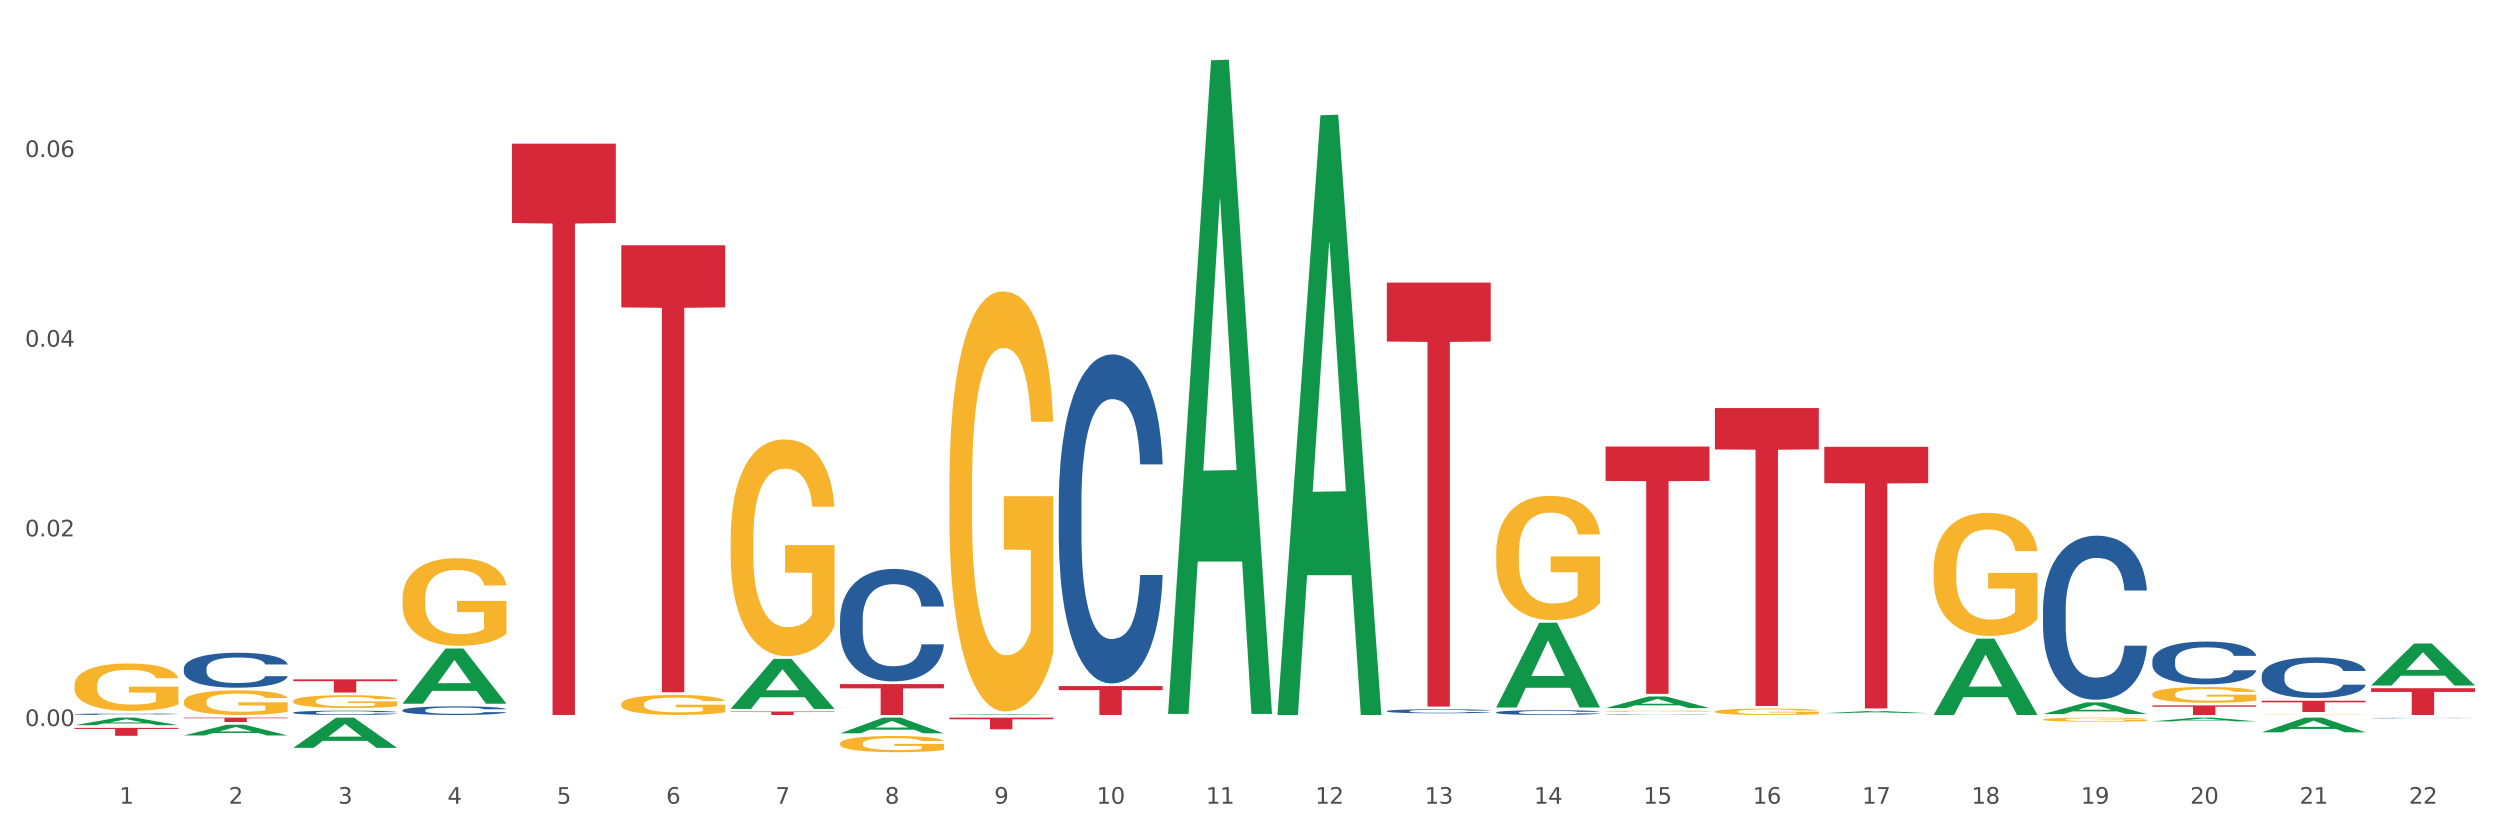 <?xml version="1.0" encoding="utf-8" standalone="no"?>
<!DOCTYPE svg PUBLIC "-//W3C//DTD SVG 1.1//EN"
  "http://www.w3.org/Graphics/SVG/1.1/DTD/svg11.dtd">
<svg xmlns:xlink="http://www.w3.org/1999/xlink" width="1080pt" height="360pt" viewBox="0 0 1080 360" xmlns="http://www.w3.org/2000/svg" version="1.1">
 <rect x="0" y="0" width="1080" height="360" fill="#333333" stroke="none"/>
 <defs>
  <style type="text/css">*{stroke-linejoin: round; stroke-linecap: butt}</style>
 </defs>
 <g id="figure_1">
  <g id="patch_1">
   <path d="M 0 360 
L 1080 360 
L 1080 0 
L 0 0 
z
" style="fill: #ffffff; stroke: #ffffff; stroke-linejoin: miter"/>
  </g>
  <g id="axes_1">
   <g id="matplotlib.axis_1">
    <g id="xtick_1">
     <g id="text_1">
      <!-- 1 -->
      <g style="fill: #4d4d4d" transform="translate(51.562 347.204) scale(0.096 -0.096)">
       <defs>
        <path id="DejaVuSans-31" d="M 794 531 
L 1825 531 
L 1825 4091 
L 703 3866 
L 703 4441 
L 1819 4666 
L 2450 4666 
L 2450 531 
L 3481 531 
L 3481 0 
L 794 0 
L 794 531 
z
" transform="scale(0.016)"/>
       </defs>
       <use xlink:href="#DejaVuSans-31"/>
      </g>
     </g>
    </g>
    <g id="xtick_2">
     <g id="text_2">
      <!-- 2 -->
      <g style="fill: #4d4d4d" transform="translate(98.807 347.204) scale(0.096 -0.096)">
       <defs>
        <path id="DejaVuSans-32" d="M 1228 531 
L 3431 531 
L 3431 0 
L 469 0 
L 469 531 
Q 828 903 1448 1529 
Q 2069 2156 2228 2338 
Q 2531 2678 2651 2914 
Q 2772 3150 2772 3378 
Q 2772 3750 2511 3984 
Q 2250 4219 1831 4219 
Q 1534 4219 1204 4116 
Q 875 4013 500 3803 
L 500 4441 
Q 881 4594 1212 4672 
Q 1544 4750 1819 4750 
Q 2544 4750 2975 4387 
Q 3406 4025 3406 3419 
Q 3406 3131 3298 2873 
Q 3191 2616 2906 2266 
Q 2828 2175 2409 1742 
Q 1991 1309 1228 531 
z
" transform="scale(0.016)"/>
       </defs>
       <use xlink:href="#DejaVuSans-32"/>
      </g>
     </g>
    </g>
    <g id="xtick_3">
     <g id="text_3">
      <!-- 3 -->
      <g style="fill: #4d4d4d" transform="translate(146.052 347.204) scale(0.096 -0.096)">
       <defs>
        <path id="DejaVuSans-33" d="M 2597 2516 
Q 3050 2419 3304 2112 
Q 3559 1806 3559 1356 
Q 3559 666 3084 287 
Q 2609 -91 1734 -91 
Q 1441 -91 1130 -33 
Q 819 25 488 141 
L 488 750 
Q 750 597 1062 519 
Q 1375 441 1716 441 
Q 2309 441 2620 675 
Q 2931 909 2931 1356 
Q 2931 1769 2642 2001 
Q 2353 2234 1838 2234 
L 1294 2234 
L 1294 2753 
L 1863 2753 
Q 2328 2753 2575 2939 
Q 2822 3125 2822 3475 
Q 2822 3834 2567 4026 
Q 2313 4219 1838 4219 
Q 1578 4219 1281 4162 
Q 984 4106 628 3988 
L 628 4550 
Q 988 4650 1302 4700 
Q 1616 4750 1894 4750 
Q 2613 4750 3031 4423 
Q 3450 4097 3450 3541 
Q 3450 3153 3228 2886 
Q 3006 2619 2597 2516 
z
" transform="scale(0.016)"/>
       </defs>
       <use xlink:href="#DejaVuSans-33"/>
      </g>
     </g>
    </g>
    <g id="xtick_4">
     <g id="text_4">
      <!-- 4 -->
      <g style="fill: #4d4d4d" transform="translate(193.297 347.204) scale(0.096 -0.096)">
       <defs>
        <path id="DejaVuSans-34" d="M 2419 4116 
L 825 1625 
L 2419 1625 
L 2419 4116 
z
M 2253 4666 
L 3047 4666 
L 3047 1625 
L 3713 1625 
L 3713 1100 
L 3047 1100 
L 3047 0 
L 2419 0 
L 2419 1100 
L 313 1100 
L 313 1709 
L 2253 4666 
z
" transform="scale(0.016)"/>
       </defs>
       <use xlink:href="#DejaVuSans-34"/>
      </g>
     </g>
    </g>
    <g id="xtick_5">
     <g id="text_5">
      <!-- 5 -->
      <g style="fill: #4d4d4d" transform="translate(240.542 347.204) scale(0.096 -0.096)">
       <defs>
        <path id="DejaVuSans-35" d="M 691 4666 
L 3169 4666 
L 3169 4134 
L 1269 4134 
L 1269 2991 
Q 1406 3038 1543 3061 
Q 1681 3084 1819 3084 
Q 2600 3084 3056 2656 
Q 3513 2228 3513 1497 
Q 3513 744 3044 326 
Q 2575 -91 1722 -91 
Q 1428 -91 1123 -41 
Q 819 9 494 109 
L 494 744 
Q 775 591 1075 516 
Q 1375 441 1709 441 
Q 2250 441 2565 725 
Q 2881 1009 2881 1497 
Q 2881 1984 2565 2268 
Q 2250 2553 1709 2553 
Q 1456 2553 1204 2497 
Q 953 2441 691 2322 
L 691 4666 
z
" transform="scale(0.016)"/>
       </defs>
       <use xlink:href="#DejaVuSans-35"/>
      </g>
     </g>
    </g>
    <g id="xtick_6">
     <g id="text_6">
      <!-- 6 -->
      <g style="fill: #4d4d4d" transform="translate(287.787 347.204) scale(0.096 -0.096)">
       <defs>
        <path id="DejaVuSans-36" d="M 2113 2584 
Q 1688 2584 1439 2293 
Q 1191 2003 1191 1497 
Q 1191 994 1439 701 
Q 1688 409 2113 409 
Q 2538 409 2786 701 
Q 3034 994 3034 1497 
Q 3034 2003 2786 2293 
Q 2538 2584 2113 2584 
z
M 3366 4563 
L 3366 3988 
Q 3128 4100 2886 4159 
Q 2644 4219 2406 4219 
Q 1781 4219 1451 3797 
Q 1122 3375 1075 2522 
Q 1259 2794 1537 2939 
Q 1816 3084 2150 3084 
Q 2853 3084 3261 2657 
Q 3669 2231 3669 1497 
Q 3669 778 3244 343 
Q 2819 -91 2113 -91 
Q 1303 -91 875 529 
Q 447 1150 447 2328 
Q 447 3434 972 4092 
Q 1497 4750 2381 4750 
Q 2619 4750 2861 4703 
Q 3103 4656 3366 4563 
z
" transform="scale(0.016)"/>
       </defs>
       <use xlink:href="#DejaVuSans-36"/>
      </g>
     </g>
    </g>
    <g id="xtick_7">
     <g id="text_7">
      <!-- 7 -->
      <g style="fill: #4d4d4d" transform="translate(335.032 347.204) scale(0.096 -0.096)">
       <defs>
        <path id="DejaVuSans-37" d="M 525 4666 
L 3525 4666 
L 3525 4397 
L 1831 0 
L 1172 0 
L 2766 4134 
L 525 4134 
L 525 4666 
z
" transform="scale(0.016)"/>
       </defs>
       <use xlink:href="#DejaVuSans-37"/>
      </g>
     </g>
    </g>
    <g id="xtick_8">
     <g id="text_8">
      <!-- 8 -->
      <g style="fill: #4d4d4d" transform="translate(382.276 347.204) scale(0.096 -0.096)">
       <defs>
        <path id="DejaVuSans-38" d="M 2034 2216 
Q 1584 2216 1326 1975 
Q 1069 1734 1069 1313 
Q 1069 891 1326 650 
Q 1584 409 2034 409 
Q 2484 409 2743 651 
Q 3003 894 3003 1313 
Q 3003 1734 2745 1975 
Q 2488 2216 2034 2216 
z
M 1403 2484 
Q 997 2584 770 2862 
Q 544 3141 544 3541 
Q 544 4100 942 4425 
Q 1341 4750 2034 4750 
Q 2731 4750 3128 4425 
Q 3525 4100 3525 3541 
Q 3525 3141 3298 2862 
Q 3072 2584 2669 2484 
Q 3125 2378 3379 2068 
Q 3634 1759 3634 1313 
Q 3634 634 3220 271 
Q 2806 -91 2034 -91 
Q 1263 -91 848 271 
Q 434 634 434 1313 
Q 434 1759 690 2068 
Q 947 2378 1403 2484 
z
M 1172 3481 
Q 1172 3119 1398 2916 
Q 1625 2713 2034 2713 
Q 2441 2713 2670 2916 
Q 2900 3119 2900 3481 
Q 2900 3844 2670 4047 
Q 2441 4250 2034 4250 
Q 1625 4250 1398 4047 
Q 1172 3844 1172 3481 
z
" transform="scale(0.016)"/>
       </defs>
       <use xlink:href="#DejaVuSans-38"/>
      </g>
     </g>
    </g>
    <g id="xtick_9">
     <g id="text_9">
      <!-- 9 -->
      <g style="fill: #4d4d4d" transform="translate(429.521 347.204) scale(0.096 -0.096)">
       <defs>
        <path id="DejaVuSans-39" d="M 703 97 
L 703 672 
Q 941 559 1184 500 
Q 1428 441 1663 441 
Q 2288 441 2617 861 
Q 2947 1281 2994 2138 
Q 2813 1869 2534 1725 
Q 2256 1581 1919 1581 
Q 1219 1581 811 2004 
Q 403 2428 403 3163 
Q 403 3881 828 4315 
Q 1253 4750 1959 4750 
Q 2769 4750 3195 4129 
Q 3622 3509 3622 2328 
Q 3622 1225 3098 567 
Q 2575 -91 1691 -91 
Q 1453 -91 1209 -44 
Q 966 3 703 97 
z
M 1959 2075 
Q 2384 2075 2632 2365 
Q 2881 2656 2881 3163 
Q 2881 3666 2632 3958 
Q 2384 4250 1959 4250 
Q 1534 4250 1286 3958 
Q 1038 3666 1038 3163 
Q 1038 2656 1286 2365 
Q 1534 2075 1959 2075 
z
" transform="scale(0.016)"/>
       </defs>
       <use xlink:href="#DejaVuSans-39"/>
      </g>
     </g>
    </g>
    <g id="xtick_10">
     <g id="text_10">
      <!-- 10 -->
      <g style="fill: #4d4d4d" transform="translate(473.712 347.204) scale(0.096 -0.096)">
       <defs>
        <path id="DejaVuSans-30" d="M 2034 4250 
Q 1547 4250 1301 3770 
Q 1056 3291 1056 2328 
Q 1056 1369 1301 889 
Q 1547 409 2034 409 
Q 2525 409 2770 889 
Q 3016 1369 3016 2328 
Q 3016 3291 2770 3770 
Q 2525 4250 2034 4250 
z
M 2034 4750 
Q 2819 4750 3233 4129 
Q 3647 3509 3647 2328 
Q 3647 1150 3233 529 
Q 2819 -91 2034 -91 
Q 1250 -91 836 529 
Q 422 1150 422 2328 
Q 422 3509 836 4129 
Q 1250 4750 2034 4750 
z
" transform="scale(0.016)"/>
       </defs>
       <use xlink:href="#DejaVuSans-31"/>
       <use xlink:href="#DejaVuSans-30" transform="translate(63.623 0)"/>
      </g>
     </g>
    </g>
    <g id="xtick_11">
     <g id="text_11">
      <!-- 11 -->
      <g style="fill: #4d4d4d" transform="translate(520.957 347.204) scale(0.096 -0.096)">
       <use xlink:href="#DejaVuSans-31"/>
       <use xlink:href="#DejaVuSans-31" transform="translate(63.623 0)"/>
      </g>
     </g>
    </g>
    <g id="xtick_12">
     <g id="text_12">
      <!-- 12 -->
      <g style="fill: #4d4d4d" transform="translate(568.202 347.204) scale(0.096 -0.096)">
       <use xlink:href="#DejaVuSans-31"/>
       <use xlink:href="#DejaVuSans-32" transform="translate(63.623 0)"/>
      </g>
     </g>
    </g>
    <g id="xtick_13">
     <g id="text_13">
      <!-- 13 -->
      <g style="fill: #4d4d4d" transform="translate(615.447 347.204) scale(0.096 -0.096)">
       <use xlink:href="#DejaVuSans-31"/>
       <use xlink:href="#DejaVuSans-33" transform="translate(63.623 0)"/>
      </g>
     </g>
    </g>
    <g id="xtick_14">
     <g id="text_14">
      <!-- 14 -->
      <g style="fill: #4d4d4d" transform="translate(662.692 347.204) scale(0.096 -0.096)">
       <use xlink:href="#DejaVuSans-31"/>
       <use xlink:href="#DejaVuSans-34" transform="translate(63.623 0)"/>
      </g>
     </g>
    </g>
    <g id="xtick_15">
     <g id="text_15">
      <!-- 15 -->
      <g style="fill: #4d4d4d" transform="translate(709.937 347.204) scale(0.096 -0.096)">
       <use xlink:href="#DejaVuSans-31"/>
       <use xlink:href="#DejaVuSans-35" transform="translate(63.623 0)"/>
      </g>
     </g>
    </g>
    <g id="xtick_16">
     <g id="text_16">
      <!-- 16 -->
      <g style="fill: #4d4d4d" transform="translate(757.181 347.204) scale(0.096 -0.096)">
       <use xlink:href="#DejaVuSans-31"/>
       <use xlink:href="#DejaVuSans-36" transform="translate(63.623 0)"/>
      </g>
     </g>
    </g>
    <g id="xtick_17">
     <g id="text_17">
      <!-- 17 -->
      <g style="fill: #4d4d4d" transform="translate(804.426 347.204) scale(0.096 -0.096)">
       <use xlink:href="#DejaVuSans-31"/>
       <use xlink:href="#DejaVuSans-37" transform="translate(63.623 0)"/>
      </g>
     </g>
    </g>
    <g id="xtick_18">
     <g id="text_18">
      <!-- 18 -->
      <g style="fill: #4d4d4d" transform="translate(851.671 347.204) scale(0.096 -0.096)">
       <use xlink:href="#DejaVuSans-31"/>
       <use xlink:href="#DejaVuSans-38" transform="translate(63.623 0)"/>
      </g>
     </g>
    </g>
    <g id="xtick_19">
     <g id="text_19">
      <!-- 19 -->
      <g style="fill: #4d4d4d" transform="translate(898.916 347.204) scale(0.096 -0.096)">
       <use xlink:href="#DejaVuSans-31"/>
       <use xlink:href="#DejaVuSans-39" transform="translate(63.623 0)"/>
      </g>
     </g>
    </g>
    <g id="xtick_20">
     <g id="text_20">
      <!-- 20 -->
      <g style="fill: #4d4d4d" transform="translate(946.161 347.204) scale(0.096 -0.096)">
       <use xlink:href="#DejaVuSans-32"/>
       <use xlink:href="#DejaVuSans-30" transform="translate(63.623 0)"/>
      </g>
     </g>
    </g>
    <g id="xtick_21">
     <g id="text_21">
      <!-- 21 -->
      <g style="fill: #4d4d4d" transform="translate(993.406 347.204) scale(0.096 -0.096)">
       <use xlink:href="#DejaVuSans-32"/>
       <use xlink:href="#DejaVuSans-31" transform="translate(63.623 0)"/>
      </g>
     </g>
    </g>
    <g id="xtick_22">
     <g id="text_22">
      <!-- 22 -->
      <g style="fill: #4d4d4d" transform="translate(1040.651 347.204) scale(0.096 -0.096)">
       <use xlink:href="#DejaVuSans-32"/>
       <use xlink:href="#DejaVuSans-32" transform="translate(63.623 0)"/>
      </g>
     </g>
    </g>
    <g id="xtick_23"/>
    <g id="xtick_24"/>
    <g id="xtick_25"/>
    <g id="xtick_26"/>
    <g id="xtick_27"/>
    <g id="xtick_28"/>
    <g id="xtick_29"/>
    <g id="xtick_30"/>
    <g id="xtick_31"/>
    <g id="xtick_32"/>
    <g id="xtick_33"/>
    <g id="xtick_34"/>
    <g id="xtick_35"/>
    <g id="xtick_36"/>
    <g id="xtick_37"/>
    <g id="xtick_38"/>
    <g id="xtick_39"/>
    <g id="xtick_40"/>
    <g id="xtick_41"/>
    <g id="xtick_42"/>
    <g id="xtick_43"/>
   </g>
   <g id="matplotlib.axis_2">
    <g id="ytick_1">
     <g id="text_23">
      <!-- 0.00 -->
      <g style="fill: #4d4d4d" transform="translate(10.8 313.66) scale(0.096 -0.096)">
       <defs>
        <path id="DejaVuSans-2e" d="M 684 794 
L 1344 794 
L 1344 0 
L 684 0 
L 684 794 
z
" transform="scale(0.016)"/>
       </defs>
       <use xlink:href="#DejaVuSans-30"/>
       <use xlink:href="#DejaVuSans-2e" transform="translate(63.623 0)"/>
       <use xlink:href="#DejaVuSans-30" transform="translate(95.41 0)"/>
       <use xlink:href="#DejaVuSans-30" transform="translate(159.033 0)"/>
      </g>
     </g>
    </g>
    <g id="ytick_2">
     <g id="text_24">
      <!-- 0.02 -->
      <g style="fill: #4d4d4d" transform="translate(10.8 231.717) scale(0.096 -0.096)">
       <use xlink:href="#DejaVuSans-30"/>
       <use xlink:href="#DejaVuSans-2e" transform="translate(63.623 0)"/>
       <use xlink:href="#DejaVuSans-30" transform="translate(95.41 0)"/>
       <use xlink:href="#DejaVuSans-32" transform="translate(159.033 0)"/>
      </g>
     </g>
    </g>
    <g id="ytick_3">
     <g id="text_25">
      <!-- 0.04 -->
      <g style="fill: #4d4d4d" transform="translate(10.8 149.773) scale(0.096 -0.096)">
       <use xlink:href="#DejaVuSans-30"/>
       <use xlink:href="#DejaVuSans-2e" transform="translate(63.623 0)"/>
       <use xlink:href="#DejaVuSans-30" transform="translate(95.41 0)"/>
       <use xlink:href="#DejaVuSans-34" transform="translate(159.033 0)"/>
      </g>
     </g>
    </g>
    <g id="ytick_4">
     <g id="text_26">
      <!-- 0.06 -->
      <g style="fill: #4d4d4d" transform="translate(10.8 67.83) scale(0.096 -0.096)">
       <use xlink:href="#DejaVuSans-30"/>
       <use xlink:href="#DejaVuSans-2e" transform="translate(63.623 0)"/>
       <use xlink:href="#DejaVuSans-30" transform="translate(95.41 0)"/>
       <use xlink:href="#DejaVuSans-36" transform="translate(159.033 0)"/>
      </g>
     </g>
    </g>
    <g id="ytick_5"/>
    <g id="ytick_6"/>
    <g id="ytick_7"/>
    <g id="ytick_8"/>
   </g>
   <g id="PolyCollection_1">
    <path d="M 1024.317 310.208 
L 1024.37 310.208 
L 1024.37 310.203 
L 1024.53 310.196 
L 1025.113 310.183 
L 1025.856 310.173 
L 1027.129 310.161 
L 1027.819 310.156 
L 1028.721 310.151 
L 1030.578 310.142 
L 1032.7 310.134 
L 1034.185 310.13 
L 1035.299 310.128 
L 1037.793 310.123 
L 1039.225 310.121 
L 1040.711 310.119 
L 1041.984 310.118 
L 1044.106 310.117 
L 1045.804 310.116 
L 1047.767 310.116 
L 1049.411 310.116 
L 1051.586 310.117 
L 1054.77 310.119 
L 1055.99 310.121 
L 1057.634 310.123 
L 1059.332 310.126 
L 1060.712 310.129 
L 1062.303 310.133 
L 1063.948 310.139 
L 1065.539 310.146 
L 1066.653 310.152 
L 1067.555 310.159 
L 1068.351 310.168 
L 1068.935 310.177 
L 1069.2 310.185 
L 1059.491 310.185 
L 1059.226 310.178 
L 1058.696 310.17 
L 1058.165 310.165 
L 1057.581 310.161 
L 1056.68 310.156 
L 1055.884 310.153 
L 1054.557 310.15 
L 1053.337 310.148 
L 1052.329 310.146 
L 1051.109 310.145 
L 1048.509 310.144 
L 1046.653 310.144 
L 1045.485 310.144 
L 1044.053 310.145 
L 1042.833 310.147 
L 1041.4 310.149 
L 1040.286 310.151 
L 1039.172 310.154 
L 1038.536 310.157 
L 1037.581 310.161 
L 1036.944 310.164 
L 1036.095 310.17 
L 1035.618 310.174 
L 1034.769 310.185 
L 1034.397 310.193 
L 1034.238 310.198 
L 1034.132 310.204 
L 1034.132 310.233 
L 1034.45 310.246 
L 1034.716 310.252 
L 1035.14 310.258 
L 1035.936 310.266 
L 1037.103 310.275 
L 1038.323 310.28 
L 1039.331 310.284 
L 1040.286 310.287 
L 1041.241 310.289 
L 1042.408 310.29 
L 1043.363 310.292 
L 1044.796 310.293 
L 1046.493 310.293 
L 1047.82 310.293 
L 1050.525 310.292 
L 1051.746 310.291 
L 1052.913 310.29 
L 1054.186 310.288 
L 1055.194 310.286 
L 1055.778 310.284 
L 1056.733 310.281 
L 1057.475 310.277 
L 1058.112 310.272 
L 1058.536 310.269 
L 1059.014 310.263 
L 1059.385 310.257 
L 1059.491 310.253 
L 1069.2 310.253 
L 1068.988 310.26 
L 1068.616 310.267 
L 1067.874 310.275 
L 1067.29 310.281 
L 1066.388 310.287 
L 1065.433 310.292 
L 1064.107 310.298 
L 1062.887 310.302 
L 1061.613 310.306 
L 1060.234 310.309 
L 1057.741 310.314 
L 1056.839 310.315 
L 1054.929 310.317 
L 1053.443 310.319 
L 1051.268 310.32 
L 1049.04 310.321 
L 1046.706 310.321 
L 1044.637 310.321 
L 1042.355 310.319 
L 1040.923 310.318 
L 1039.331 310.317 
L 1037.474 310.314 
L 1035.724 310.311 
L 1034.079 310.307 
L 1032.541 310.303 
L 1031.108 310.298 
L 1029.251 310.29 
L 1027.872 310.282 
L 1026.864 310.275 
L 1026.174 310.269 
L 1025.485 310.261 
L 1025.113 310.255 
L 1024.53 310.242 
L 1024.317 310.23 
L 1024.317 310.208 
z
" clip-path="url(#p9c1f774461)" style="fill: #255c99"/>
    <path d="M 835.338 308.814 
L 835.384 308.783 
L 853.892 275.909 
L 861.573 275.878 
L 880.221 308.876 
L 871.337 308.876 
L 867.311 301.192 
L 848.201 301.192 
L 848.062 301.316 
L 844.176 308.876 
L 835.338 308.876 
L 835.338 308.814 
L 850.607 296.606 
L 864.905 296.575 
L 857.825 282.911 
L 857.733 282.849 
L 857.64 282.942 
L 850.561 296.575 
L 850.607 296.606 
L 835.338 308.814 
z
" clip-path="url(#p9c1f774461)" style="fill: #109648"/>
    <path d="M 646.358 307.735 
L 646.411 307.733 
L 646.411 307.681 
L 646.571 307.609 
L 647.154 307.476 
L 647.897 307.376 
L 649.17 307.259 
L 649.86 307.21 
L 650.762 307.155 
L 652.619 307.066 
L 654.741 306.99 
L 656.226 306.949 
L 657.34 306.922 
L 659.834 306.875 
L 661.266 306.854 
L 662.752 306.837 
L 664.025 306.826 
L 666.147 306.813 
L 667.845 306.807 
L 669.808 306.805 
L 671.452 306.807 
L 673.627 306.814 
L 676.811 306.837 
L 678.031 306.85 
L 679.676 306.873 
L 681.373 306.903 
L 682.753 306.934 
L 684.344 306.977 
L 685.989 307.034 
L 687.58 307.106 
L 688.694 307.172 
L 689.596 307.242 
L 690.392 307.327 
L 690.976 307.42 
L 691.241 307.497 
L 681.532 307.497 
L 681.267 307.427 
L 680.737 307.352 
L 680.206 307.3 
L 679.622 307.259 
L 678.721 307.212 
L 677.925 307.181 
L 676.598 307.145 
L 675.378 307.123 
L 674.37 307.109 
L 673.15 307.098 
L 670.55 307.087 
L 668.694 307.087 
L 667.526 307.091 
L 666.094 307.1 
L 664.874 307.113 
L 663.441 307.136 
L 662.327 307.161 
L 661.213 307.193 
L 660.577 307.215 
L 659.622 307.257 
L 658.985 307.291 
L 658.136 307.35 
L 657.659 307.391 
L 656.81 307.499 
L 656.438 307.578 
L 656.279 307.633 
L 656.173 307.694 
L 656.173 307.989 
L 656.491 308.121 
L 656.757 308.178 
L 657.181 308.242 
L 657.977 308.325 
L 659.144 308.407 
L 660.364 308.465 
L 661.372 308.501 
L 662.327 308.528 
L 663.282 308.548 
L 664.449 308.567 
L 665.404 308.579 
L 666.837 308.59 
L 668.534 308.596 
L 669.861 308.596 
L 672.566 308.586 
L 673.787 308.577 
L 674.954 308.564 
L 676.227 308.543 
L 677.235 308.52 
L 677.819 308.503 
L 678.774 308.467 
L 679.516 308.429 
L 680.153 308.386 
L 680.577 308.348 
L 681.055 308.291 
L 681.426 308.227 
L 681.532 308.193 
L 691.241 308.193 
L 691.029 308.261 
L 690.657 308.327 
L 689.915 308.416 
L 689.331 308.467 
L 688.429 308.53 
L 687.474 308.583 
L 686.148 308.641 
L 684.928 308.685 
L 683.654 308.722 
L 682.275 308.757 
L 679.782 308.804 
L 678.88 308.817 
L 676.97 308.84 
L 675.484 308.853 
L 673.309 308.866 
L 671.081 308.874 
L 668.747 308.876 
L 666.678 308.872 
L 664.396 308.861 
L 662.964 308.849 
L 661.372 308.832 
L 659.515 308.806 
L 657.765 308.774 
L 656.12 308.736 
L 654.582 308.692 
L 653.149 308.643 
L 651.292 308.562 
L 649.913 308.482 
L 648.905 308.409 
L 648.215 308.346 
L 647.526 308.267 
L 647.154 308.212 
L 646.571 308.08 
L 646.358 307.957 
L 646.358 307.735 
z
" clip-path="url(#p9c1f774461)" style="fill: #255c99"/>
    <path d="M 599.113 307.182 
L 599.167 307.18 
L 599.167 307.135 
L 599.326 307.074 
L 599.909 306.962 
L 600.652 306.877 
L 601.925 306.778 
L 602.615 306.736 
L 603.517 306.689 
L 605.374 306.614 
L 607.496 306.55 
L 608.981 306.515 
L 610.095 306.492 
L 612.589 306.452 
L 614.021 306.435 
L 615.507 306.42 
L 616.78 306.411 
L 618.902 306.399 
L 620.6 306.394 
L 622.563 306.393 
L 624.207 306.394 
L 626.383 306.401 
L 629.566 306.42 
L 630.786 306.431 
L 632.431 306.451 
L 634.128 306.476 
L 635.508 306.502 
L 637.099 306.539 
L 638.744 306.587 
L 640.335 306.648 
L 641.45 306.704 
L 642.351 306.763 
L 643.147 306.835 
L 643.731 306.914 
L 643.996 306.98 
L 634.287 306.98 
L 634.022 306.92 
L 633.492 306.856 
L 632.961 306.813 
L 632.378 306.778 
L 631.476 306.738 
L 630.68 306.712 
L 629.354 306.681 
L 628.133 306.662 
L 627.125 306.651 
L 625.905 306.641 
L 623.306 306.632 
L 621.449 306.632 
L 620.282 306.635 
L 618.849 306.643 
L 617.629 306.654 
L 616.196 306.673 
L 615.082 306.694 
L 613.968 306.722 
L 613.332 306.741 
L 612.377 306.776 
L 611.74 306.805 
L 610.891 306.855 
L 610.414 306.89 
L 609.565 306.981 
L 609.194 307.049 
L 609.034 307.095 
L 608.928 307.146 
L 608.928 307.397 
L 609.247 307.509 
L 609.512 307.557 
L 609.936 307.611 
L 610.732 307.682 
L 611.899 307.751 
L 613.119 307.801 
L 614.127 307.831 
L 615.082 307.853 
L 616.037 307.871 
L 617.204 307.887 
L 618.159 307.897 
L 619.592 307.906 
L 621.29 307.911 
L 622.616 307.911 
L 625.322 307.903 
L 626.542 307.895 
L 627.709 307.884 
L 628.982 307.866 
L 629.99 307.847 
L 630.574 307.833 
L 631.529 307.802 
L 632.271 307.77 
L 632.908 307.733 
L 633.333 307.701 
L 633.81 307.653 
L 634.181 307.599 
L 634.287 307.57 
L 643.996 307.57 
L 643.784 307.627 
L 643.413 307.684 
L 642.67 307.759 
L 642.086 307.802 
L 641.184 307.855 
L 640.229 307.9 
L 638.903 307.95 
L 637.683 307.987 
L 636.41 308.019 
L 635.03 308.048 
L 632.537 308.088 
L 631.635 308.099 
L 629.725 308.118 
L 628.239 308.129 
L 626.064 308.14 
L 623.836 308.147 
L 621.502 308.149 
L 619.433 308.145 
L 617.151 308.136 
L 615.719 308.126 
L 614.127 308.112 
L 612.271 308.089 
L 610.52 308.062 
L 608.875 308.03 
L 607.337 307.993 
L 605.904 307.951 
L 604.047 307.882 
L 602.668 307.815 
L 601.66 307.752 
L 600.97 307.7 
L 600.281 307.632 
L 599.909 307.586 
L 599.326 307.474 
L 599.113 307.369 
L 599.113 307.182 
z
" clip-path="url(#p9c1f774461)" style="fill: #255c99"/>
    <path d="M 693.603 308.734 
L 693.656 308.734 
L 693.656 308.727 
L 693.815 308.718 
L 694.399 308.702 
L 695.142 308.689 
L 696.415 308.675 
L 697.105 308.669 
L 698.007 308.662 
L 699.863 308.651 
L 701.986 308.642 
L 703.471 308.636 
L 704.585 308.633 
L 707.079 308.627 
L 708.511 308.625 
L 709.997 308.622 
L 711.27 308.621 
L 713.392 308.619 
L 715.09 308.619 
L 717.053 308.619 
L 718.697 308.619 
L 720.872 308.62 
L 724.056 308.622 
L 725.276 308.624 
L 726.92 308.627 
L 728.618 308.631 
L 729.997 308.634 
L 731.589 308.64 
L 733.234 308.647 
L 734.825 308.656 
L 735.939 308.664 
L 736.841 308.673 
L 737.637 308.683 
L 738.221 308.695 
L 738.486 308.704 
L 728.777 308.704 
L 728.512 308.696 
L 727.981 308.686 
L 727.451 308.68 
L 726.867 308.675 
L 725.965 308.669 
L 725.17 308.665 
L 723.843 308.661 
L 722.623 308.658 
L 721.615 308.656 
L 720.395 308.655 
L 717.795 308.653 
L 715.938 308.653 
L 714.771 308.654 
L 713.339 308.655 
L 712.119 308.657 
L 710.686 308.66 
L 709.572 308.663 
L 708.458 308.667 
L 707.821 308.669 
L 706.866 308.675 
L 706.23 308.679 
L 705.381 308.686 
L 704.903 308.691 
L 704.055 308.705 
L 703.683 308.715 
L 703.524 308.721 
L 703.418 308.729 
L 703.418 308.766 
L 703.736 308.782 
L 704.002 308.789 
L 704.426 308.797 
L 705.222 308.807 
L 706.389 308.817 
L 707.609 308.825 
L 708.617 308.829 
L 709.572 308.832 
L 710.527 308.835 
L 711.694 308.837 
L 712.649 308.839 
L 714.082 308.84 
L 715.779 308.841 
L 717.106 308.841 
L 719.811 308.84 
L 721.032 308.839 
L 722.199 308.837 
L 723.472 308.834 
L 724.48 308.831 
L 725.064 308.829 
L 726.018 308.825 
L 726.761 308.82 
L 727.398 308.815 
L 727.822 308.81 
L 728.3 308.803 
L 728.671 308.795 
L 728.777 308.791 
L 738.486 308.791 
L 738.274 308.799 
L 737.902 308.808 
L 737.16 308.819 
L 736.576 308.825 
L 735.674 308.833 
L 734.719 308.839 
L 733.393 308.847 
L 732.173 308.852 
L 730.899 308.857 
L 729.52 308.861 
L 727.026 308.867 
L 726.125 308.868 
L 724.215 308.871 
L 722.729 308.873 
L 720.554 308.874 
L 718.326 308.875 
L 715.992 308.876 
L 713.922 308.875 
L 711.641 308.874 
L 710.209 308.872 
L 708.617 308.87 
L 706.76 308.867 
L 705.01 308.863 
L 703.365 308.858 
L 701.826 308.853 
L 700.394 308.847 
L 698.537 308.837 
L 697.158 308.827 
L 696.15 308.818 
L 695.46 308.81 
L 694.77 308.8 
L 694.399 308.793 
L 693.815 308.777 
L 693.603 308.762 
L 693.603 308.734 
z
" clip-path="url(#p9c1f774461)" style="fill: #255c99"/>
    <path d="M 977.072 308.797 
L 977.125 308.797 
L 977.125 308.792 
L 977.231 308.788 
L 977.761 308.778 
L 978.556 308.77 
L 979.139 308.766 
L 979.722 308.762 
L 980.411 308.759 
L 981.259 308.755 
L 982.795 308.749 
L 983.749 308.747 
L 984.915 308.744 
L 987.035 308.739 
L 988.571 308.737 
L 990.161 308.735 
L 992.758 308.733 
L 994.453 308.732 
L 996.255 308.731 
L 998.428 308.73 
L 1000.07 308.73 
L 1003.674 308.73 
L 1006.747 308.732 
L 1008.231 308.733 
L 1010.138 308.734 
L 1011.145 308.735 
L 1012.788 308.737 
L 1014.484 308.74 
L 1015.649 308.743 
L 1017.398 308.747 
L 1018.723 308.752 
L 1019.942 308.757 
L 1020.577 308.761 
L 1021.054 308.765 
L 1021.478 308.769 
L 1021.902 308.775 
L 1012.364 308.775 
L 1011.993 308.771 
L 1011.41 308.766 
L 1010.562 308.762 
L 1009.82 308.759 
L 1008.549 308.756 
L 1007.383 308.754 
L 1006.164 308.752 
L 1004.68 308.751 
L 1003.515 308.75 
L 1001.872 308.75 
L 998.639 308.75 
L 996.467 308.751 
L 994.983 308.752 
L 994.029 308.753 
L 993.181 308.755 
L 992.228 308.757 
L 991.115 308.759 
L 990.32 308.762 
L 989.525 308.765 
L 988.889 308.768 
L 988.306 308.772 
L 987.829 308.776 
L 987.459 308.78 
L 987.141 308.785 
L 986.876 308.794 
L 986.876 308.812 
L 986.982 308.816 
L 987.247 308.821 
L 987.565 308.826 
L 988.094 308.83 
L 988.571 308.834 
L 989.472 308.839 
L 990.479 308.843 
L 991.274 308.845 
L 992.069 308.847 
L 993.446 308.85 
L 994.983 308.853 
L 996.308 308.854 
L 998.11 308.855 
L 999.328 308.856 
L 1000.388 308.856 
L 1002.985 308.856 
L 1004.839 308.856 
L 1006.906 308.855 
L 1008.496 308.854 
L 1009.82 308.852 
L 1011.304 308.85 
L 1012.258 308.847 
L 1012.258 308.82 
L 1000.6 308.82 
L 1000.6 308.801 
L 1021.955 308.801 
L 1021.955 308.855 
L 1021.054 308.858 
L 1020.047 308.861 
L 1018.988 308.863 
L 1017.398 308.866 
L 1015.49 308.868 
L 1013.795 308.87 
L 1011.993 308.872 
L 1009.873 308.873 
L 1007.118 308.875 
L 1005.422 308.875 
L 1003.303 308.876 
L 1000.812 308.876 
L 998.639 308.875 
L 996.52 308.875 
L 994.294 308.874 
L 992.122 308.872 
L 990.479 308.87 
L 988.836 308.868 
L 987.088 308.865 
L 985.71 308.862 
L 984.65 308.86 
L 983.484 308.857 
L 982.213 308.853 
L 981.259 308.849 
L 980.411 308.846 
L 979.51 308.841 
L 978.874 308.837 
L 978.238 308.832 
L 977.867 308.828 
L 977.443 308.822 
L 977.125 308.813 
L 977.072 308.797 
z
" clip-path="url(#p9c1f774461)" style="fill: #f7b32b"/>
    <path d="M 882.583 310.832 
L 882.636 310.83 
L 882.636 310.772 
L 882.742 310.722 
L 883.272 310.6 
L 884.066 310.5 
L 884.649 310.446 
L 885.232 310.403 
L 885.921 310.359 
L 886.769 310.314 
L 888.306 310.247 
L 889.26 310.213 
L 890.425 310.178 
L 892.545 310.126 
L 894.082 310.097 
L 895.671 310.073 
L 898.268 310.043 
L 899.964 310.03 
L 901.765 310.021 
L 903.938 310.014 
L 905.58 310.013 
L 909.184 310.018 
L 912.257 310.032 
L 913.741 310.043 
L 915.649 310.063 
L 916.655 310.076 
L 918.298 310.102 
L 919.994 310.136 
L 921.16 310.165 
L 922.908 310.22 
L 924.233 310.275 
L 925.452 310.343 
L 926.088 310.39 
L 926.565 310.433 
L 926.988 310.484 
L 927.412 310.563 
L 917.874 310.563 
L 917.503 310.506 
L 916.92 310.453 
L 916.072 310.401 
L 915.331 310.369 
L 914.059 310.328 
L 912.893 310.302 
L 911.674 310.283 
L 910.191 310.267 
L 909.025 310.259 
L 907.382 310.252 
L 904.15 310.254 
L 901.977 310.267 
L 900.493 310.283 
L 899.54 310.297 
L 898.692 310.314 
L 897.738 310.336 
L 896.625 310.37 
L 895.83 310.401 
L 895.035 310.44 
L 894.4 310.479 
L 893.817 310.524 
L 893.34 310.573 
L 892.969 310.623 
L 892.651 310.684 
L 892.386 310.786 
L 892.386 311.008 
L 892.492 311.058 
L 892.757 311.125 
L 893.075 311.175 
L 893.605 311.235 
L 894.082 311.275 
L 894.982 311.333 
L 895.989 311.382 
L 896.784 311.413 
L 897.579 311.438 
L 898.957 311.474 
L 900.493 311.503 
L 901.818 311.521 
L 903.62 311.537 
L 904.839 311.544 
L 905.898 311.547 
L 908.495 311.547 
L 910.35 311.542 
L 912.416 311.531 
L 914.006 311.516 
L 915.331 311.498 
L 916.814 311.469 
L 917.768 311.442 
L 917.768 311.103 
L 906.11 311.102 
L 906.11 310.877 
L 927.465 310.877 
L 927.465 311.537 
L 926.565 311.571 
L 925.558 311.602 
L 924.498 311.629 
L 922.908 311.663 
L 921.001 311.696 
L 919.305 311.718 
L 917.503 311.738 
L 915.384 311.756 
L 912.628 311.772 
L 910.932 311.778 
L 908.813 311.783 
L 906.322 311.785 
L 904.15 311.782 
L 902.03 311.773 
L 899.805 311.759 
L 897.632 311.738 
L 895.989 311.717 
L 894.347 311.691 
L 892.598 311.657 
L 891.22 311.625 
L 890.16 311.595 
L 888.995 311.558 
L 887.723 311.51 
L 886.769 311.466 
L 885.921 311.421 
L 885.02 311.362 
L 884.384 311.312 
L 883.749 311.249 
L 883.378 311.202 
L 882.954 311.129 
L 882.636 311.027 
L 882.583 310.832 
z
" clip-path="url(#p9c1f774461)" style="fill: #f7b32b"/>
    <path d="M 929.828 299.928 
L 929.881 299.922 
L 929.881 299.698 
L 929.987 299.505 
L 930.516 299.037 
L 931.311 298.651 
L 931.894 298.446 
L 932.477 298.278 
L 933.166 298.109 
L 934.014 297.935 
L 935.551 297.68 
L 936.504 297.549 
L 937.67 297.412 
L 939.79 297.213 
L 941.326 297.1 
L 942.916 297.007 
L 945.513 296.895 
L 947.208 296.845 
L 949.01 296.808 
L 951.183 296.783 
L 952.825 296.777 
L 956.429 296.795 
L 959.502 296.851 
L 960.986 296.895 
L 962.893 296.97 
L 963.9 297.019 
L 965.543 297.119 
L 967.239 297.25 
L 968.404 297.362 
L 970.153 297.574 
L 971.478 297.786 
L 972.697 298.047 
L 973.333 298.228 
L 973.809 298.396 
L 974.233 298.589 
L 974.657 298.894 
L 965.119 298.894 
L 964.748 298.676 
L 964.165 298.471 
L 963.317 298.271 
L 962.576 298.147 
L 961.304 297.991 
L 960.138 297.891 
L 958.919 297.817 
L 957.435 297.754 
L 956.27 297.723 
L 954.627 297.698 
L 951.395 297.705 
L 949.222 297.754 
L 947.738 297.817 
L 946.784 297.873 
L 945.937 297.935 
L 944.983 298.022 
L 943.87 298.153 
L 943.075 298.271 
L 942.28 298.421 
L 941.644 298.57 
L 941.062 298.745 
L 940.585 298.932 
L 940.214 299.125 
L 939.896 299.361 
L 939.631 299.754 
L 939.631 300.607 
L 939.737 300.8 
L 940.002 301.056 
L 940.32 301.249 
L 940.85 301.479 
L 941.326 301.635 
L 942.227 301.859 
L 943.234 302.046 
L 944.029 302.164 
L 944.824 302.264 
L 946.202 302.401 
L 947.738 302.513 
L 949.063 302.582 
L 950.865 302.644 
L 952.083 302.669 
L 953.143 302.681 
L 955.74 302.681 
L 957.594 302.663 
L 959.661 302.619 
L 961.251 302.563 
L 962.576 302.494 
L 964.059 302.382 
L 965.013 302.276 
L 965.013 300.975 
L 953.355 300.968 
L 953.355 300.103 
L 974.71 300.103 
L 974.71 302.644 
L 973.809 302.775 
L 972.803 302.893 
L 971.743 302.999 
L 970.153 303.13 
L 968.245 303.254 
L 966.55 303.341 
L 964.748 303.416 
L 962.629 303.485 
L 959.873 303.547 
L 958.177 303.572 
L 956.058 303.591 
L 953.567 303.597 
L 951.395 303.584 
L 949.275 303.553 
L 947.049 303.497 
L 944.877 303.416 
L 943.234 303.335 
L 941.591 303.236 
L 939.843 303.105 
L 938.465 302.98 
L 937.405 302.868 
L 936.239 302.725 
L 934.968 302.538 
L 934.014 302.37 
L 933.166 302.195 
L 932.265 301.971 
L 931.629 301.778 
L 930.993 301.535 
L 930.622 301.355 
L 930.199 301.074 
L 929.881 300.682 
L 929.828 299.928 
z
" clip-path="url(#p9c1f774461)" style="fill: #f7b32b"/>
    <path d="M 268.399 105.965 
L 313.282 105.965 
L 313.282 132.799 
L 295.627 132.98 
L 295.627 299.064 
L 285.948 299.064 
L 285.948 132.98 
L 268.399 132.799 
L 268.399 106.146 
L 268.399 105.965 
z
" clip-path="url(#p9c1f774461)" style="fill: #d62839"/>
    <path d="M 315.644 307.392 
L 360.527 307.392 
L 360.527 307.598 
L 342.872 307.6 
L 342.872 308.876 
L 333.193 308.876 
L 333.193 307.6 
L 315.644 307.598 
L 315.644 307.393 
L 315.644 307.392 
z
" clip-path="url(#p9c1f774461)" style="fill: #d62839"/>
    <path d="M 693.603 307.228 
L 693.656 307.228 
L 693.656 307.212 
L 693.762 307.199 
L 694.292 307.167 
L 695.087 307.14 
L 695.67 307.126 
L 696.253 307.114 
L 696.942 307.102 
L 697.789 307.09 
L 699.326 307.073 
L 700.28 307.064 
L 701.446 307.054 
L 703.565 307.04 
L 705.102 307.033 
L 706.692 307.026 
L 709.288 307.019 
L 710.984 307.015 
L 712.786 307.013 
L 714.958 307.011 
L 716.601 307.01 
L 720.204 307.012 
L 723.278 307.016 
L 724.761 307.019 
L 726.669 307.024 
L 727.676 307.027 
L 729.319 307.034 
L 731.014 307.043 
L 732.18 307.051 
L 733.929 307.065 
L 735.253 307.08 
L 736.472 307.098 
L 737.108 307.111 
L 737.585 307.122 
L 738.009 307.136 
L 738.433 307.157 
L 728.895 307.157 
L 728.524 307.142 
L 727.941 307.127 
L 727.093 307.114 
L 726.351 307.105 
L 725.079 307.094 
L 723.914 307.087 
L 722.695 307.082 
L 721.211 307.078 
L 720.045 307.076 
L 718.403 307.074 
L 715.17 307.074 
L 712.998 307.078 
L 711.514 307.082 
L 710.56 307.086 
L 709.712 307.09 
L 708.758 307.096 
L 707.646 307.105 
L 706.851 307.114 
L 706.056 307.124 
L 705.42 307.134 
L 704.837 307.146 
L 704.36 307.159 
L 703.989 307.173 
L 703.671 307.189 
L 703.406 307.216 
L 703.406 307.275 
L 703.512 307.288 
L 703.777 307.306 
L 704.095 307.319 
L 704.625 307.335 
L 705.102 307.346 
L 706.003 307.361 
L 707.01 307.374 
L 707.805 307.383 
L 708.599 307.389 
L 709.977 307.399 
L 711.514 307.407 
L 712.839 307.411 
L 714.64 307.416 
L 715.859 307.417 
L 716.919 307.418 
L 719.515 307.418 
L 721.37 307.417 
L 723.437 307.414 
L 725.026 307.41 
L 726.351 307.405 
L 727.835 307.398 
L 728.789 307.39 
L 728.789 307.3 
L 717.131 307.3 
L 717.131 307.24 
L 738.486 307.24 
L 738.486 307.416 
L 737.585 307.425 
L 736.578 307.433 
L 735.518 307.44 
L 733.929 307.449 
L 732.021 307.458 
L 730.325 307.464 
L 728.524 307.469 
L 726.404 307.474 
L 723.649 307.478 
L 721.953 307.48 
L 719.833 307.481 
L 717.343 307.481 
L 715.17 307.481 
L 713.051 307.478 
L 710.825 307.475 
L 708.652 307.469 
L 707.01 307.463 
L 705.367 307.457 
L 703.618 307.448 
L 702.241 307.439 
L 701.181 307.431 
L 700.015 307.421 
L 698.743 307.408 
L 697.789 307.397 
L 696.942 307.385 
L 696.041 307.369 
L 695.405 307.356 
L 694.769 307.339 
L 694.398 307.327 
L 693.974 307.307 
L 693.656 307.28 
L 693.603 307.228 
z
" clip-path="url(#p9c1f774461)" style="fill: #f7b32b"/>
    <path d="M 740.848 307.392 
L 740.901 307.389 
L 740.901 307.298 
L 741.007 307.22 
L 741.537 307.031 
L 742.332 306.875 
L 742.915 306.792 
L 743.498 306.724 
L 744.186 306.656 
L 745.034 306.585 
L 746.571 306.482 
L 747.525 306.429 
L 748.691 306.374 
L 750.81 306.293 
L 752.347 306.248 
L 753.937 306.21 
L 756.533 306.165 
L 758.229 306.144 
L 760.031 306.129 
L 762.203 306.119 
L 763.846 306.117 
L 767.449 306.124 
L 770.523 306.147 
L 772.006 306.165 
L 773.914 306.195 
L 774.921 306.215 
L 776.563 306.255 
L 778.259 306.308 
L 779.425 306.354 
L 781.174 306.439 
L 782.498 306.525 
L 783.717 306.631 
L 784.353 306.704 
L 784.83 306.772 
L 785.254 306.85 
L 785.678 306.973 
L 776.14 306.973 
L 775.769 306.885 
L 775.186 306.802 
L 774.338 306.721 
L 773.596 306.671 
L 772.324 306.608 
L 771.158 306.568 
L 769.94 306.538 
L 768.456 306.512 
L 767.29 306.5 
L 765.647 306.49 
L 762.415 306.492 
L 760.243 306.512 
L 758.759 306.538 
L 757.805 306.56 
L 756.957 306.585 
L 756.003 306.621 
L 754.891 306.674 
L 754.096 306.721 
L 753.301 306.782 
L 752.665 306.842 
L 752.082 306.913 
L 751.605 306.989 
L 751.234 307.067 
L 750.916 307.162 
L 750.651 307.321 
L 750.651 307.666 
L 750.757 307.744 
L 751.022 307.848 
L 751.34 307.926 
L 751.87 308.019 
L 752.347 308.082 
L 753.248 308.173 
L 754.255 308.248 
L 755.049 308.296 
L 755.844 308.336 
L 757.222 308.392 
L 758.759 308.437 
L 760.084 308.465 
L 761.885 308.49 
L 763.104 308.5 
L 764.164 308.505 
L 766.76 308.505 
L 768.615 308.498 
L 770.682 308.48 
L 772.271 308.457 
L 773.596 308.43 
L 775.08 308.384 
L 776.034 308.341 
L 776.034 307.815 
L 764.376 307.812 
L 764.376 307.462 
L 785.731 307.462 
L 785.731 308.49 
L 784.83 308.543 
L 783.823 308.591 
L 782.763 308.634 
L 781.174 308.687 
L 779.266 308.737 
L 777.57 308.772 
L 775.769 308.803 
L 773.649 308.83 
L 770.894 308.855 
L 769.198 308.866 
L 767.078 308.873 
L 764.588 308.876 
L 762.415 308.871 
L 760.295 308.858 
L 758.07 308.835 
L 755.897 308.803 
L 754.255 308.77 
L 752.612 308.73 
L 750.863 308.677 
L 749.486 308.626 
L 748.426 308.581 
L 747.26 308.523 
L 745.988 308.447 
L 745.034 308.379 
L 744.186 308.309 
L 743.286 308.218 
L 742.65 308.14 
L 742.014 308.042 
L 741.643 307.969 
L 741.219 307.855 
L 740.901 307.696 
L 740.848 307.392 
z
" clip-path="url(#p9c1f774461)" style="fill: #f7b32b"/>
    <path d="M 835.338 246.146 
L 835.391 246.098 
L 835.391 244.35 
L 835.497 242.845 
L 836.027 239.204 
L 836.822 236.194 
L 837.404 234.592 
L 837.987 233.281 
L 838.676 231.97 
L 839.524 230.611 
L 841.061 228.62 
L 842.015 227.601 
L 843.18 226.533 
L 845.3 224.979 
L 846.837 224.105 
L 848.426 223.377 
L 851.023 222.503 
L 852.719 222.115 
L 854.52 221.824 
L 856.693 221.63 
L 858.336 221.581 
L 861.939 221.727 
L 865.012 222.164 
L 866.496 222.503 
L 868.404 223.086 
L 869.411 223.474 
L 871.053 224.251 
L 872.749 225.271 
L 873.915 226.144 
L 875.663 227.795 
L 876.988 229.446 
L 878.207 231.485 
L 878.843 232.893 
L 879.32 234.203 
L 879.744 235.708 
L 880.168 238.087 
L 870.629 238.087 
L 870.258 236.388 
L 869.675 234.786 
L 868.828 233.232 
L 868.086 232.261 
L 866.814 231.048 
L 865.648 230.271 
L 864.429 229.688 
L 862.946 229.203 
L 861.78 228.96 
L 860.137 228.766 
L 856.905 228.815 
L 854.732 229.203 
L 853.249 229.688 
L 852.295 230.125 
L 851.447 230.611 
L 850.493 231.291 
L 849.38 232.31 
L 848.585 233.232 
L 847.791 234.398 
L 847.155 235.563 
L 846.572 236.922 
L 846.095 238.378 
L 845.724 239.883 
L 845.406 241.728 
L 845.141 244.787 
L 845.141 251.438 
L 845.247 252.943 
L 845.512 254.933 
L 845.83 256.438 
L 846.36 258.234 
L 846.837 259.448 
L 847.738 261.196 
L 848.744 262.652 
L 849.539 263.575 
L 850.334 264.351 
L 851.712 265.42 
L 853.249 266.293 
L 854.573 266.827 
L 856.375 267.313 
L 857.594 267.507 
L 858.654 267.604 
L 861.25 267.604 
L 863.105 267.459 
L 865.171 267.119 
L 866.761 266.682 
L 868.086 266.148 
L 869.569 265.274 
L 870.523 264.449 
L 870.523 254.302 
L 858.865 254.254 
L 858.865 247.505 
L 880.221 247.505 
L 880.221 267.313 
L 879.32 268.332 
L 878.313 269.255 
L 877.253 270.08 
L 875.663 271.1 
L 873.756 272.071 
L 872.06 272.75 
L 870.258 273.333 
L 868.139 273.867 
L 865.383 274.352 
L 863.688 274.546 
L 861.568 274.692 
L 859.077 274.741 
L 856.905 274.644 
L 854.785 274.401 
L 852.56 273.964 
L 850.387 273.333 
L 848.744 272.702 
L 847.102 271.925 
L 845.353 270.905 
L 843.975 269.934 
L 842.915 269.061 
L 841.75 267.944 
L 840.478 266.488 
L 839.524 265.177 
L 838.676 263.817 
L 837.775 262.07 
L 837.14 260.565 
L 836.504 258.671 
L 836.133 257.264 
L 835.709 255.079 
L 835.391 252.02 
L 835.338 246.146 
z
" clip-path="url(#p9c1f774461)" style="fill: #f7b32b"/>
    <path d="M 929.828 285.459 
L 929.881 285.442 
L 929.881 284.97 
L 930.04 284.328 
L 930.623 283.146 
L 931.366 282.251 
L 932.639 281.205 
L 933.329 280.766 
L 934.231 280.276 
L 936.088 279.483 
L 938.21 278.807 
L 939.695 278.436 
L 940.81 278.2 
L 943.303 277.778 
L 944.735 277.592 
L 946.221 277.44 
L 947.494 277.339 
L 949.616 277.22 
L 951.314 277.17 
L 953.277 277.153 
L 954.922 277.17 
L 957.097 277.237 
L 960.28 277.44 
L 961.5 277.558 
L 963.145 277.761 
L 964.842 278.031 
L 966.222 278.301 
L 967.813 278.689 
L 969.458 279.196 
L 971.05 279.837 
L 972.164 280.428 
L 973.066 281.053 
L 973.861 281.812 
L 974.445 282.64 
L 974.71 283.332 
L 965.002 283.332 
L 964.736 282.707 
L 964.206 282.032 
L 963.675 281.576 
L 963.092 281.205 
L 962.19 280.783 
L 961.394 280.513 
L 960.068 280.192 
L 958.847 279.989 
L 957.839 279.871 
L 956.619 279.77 
L 954.02 279.668 
L 952.163 279.668 
L 950.996 279.702 
L 949.563 279.787 
L 948.343 279.905 
L 946.911 280.107 
L 945.796 280.327 
L 944.682 280.614 
L 944.046 280.816 
L 943.091 281.188 
L 942.454 281.492 
L 941.605 282.015 
L 941.128 282.387 
L 940.279 283.349 
L 939.908 284.058 
L 939.748 284.548 
L 939.642 285.088 
L 939.642 287.721 
L 939.961 288.903 
L 940.226 289.41 
L 940.65 289.984 
L 941.446 290.727 
L 942.613 291.453 
L 943.834 291.976 
L 944.842 292.297 
L 945.796 292.533 
L 946.751 292.719 
L 947.919 292.888 
L 948.874 292.989 
L 950.306 293.09 
L 952.004 293.141 
L 953.33 293.141 
L 956.036 293.056 
L 957.256 292.972 
L 958.423 292.854 
L 959.696 292.668 
L 960.704 292.466 
L 961.288 292.314 
L 962.243 291.993 
L 962.986 291.655 
L 963.622 291.267 
L 964.047 290.929 
L 964.524 290.423 
L 964.895 289.849 
L 965.002 289.545 
L 974.71 289.545 
L 974.498 290.153 
L 974.127 290.743 
L 973.384 291.537 
L 972.8 291.993 
L 971.898 292.55 
L 970.944 293.023 
L 969.617 293.546 
L 968.397 293.934 
L 967.124 294.272 
L 965.744 294.576 
L 963.251 294.998 
L 962.349 295.116 
L 960.439 295.319 
L 958.954 295.437 
L 956.778 295.555 
L 954.55 295.623 
L 952.216 295.64 
L 950.147 295.606 
L 947.866 295.504 
L 946.433 295.403 
L 944.842 295.251 
L 942.985 295.015 
L 941.234 294.728 
L 939.589 294.39 
L 938.051 294.002 
L 936.618 293.563 
L 934.762 292.837 
L 933.382 292.128 
L 932.374 291.469 
L 931.684 290.912 
L 930.995 290.203 
L 930.623 289.714 
L 930.04 288.532 
L 929.828 287.434 
L 929.828 285.459 
z
" clip-path="url(#p9c1f774461)" style="fill: #255c99"/>
    <path d="M 882.583 263.262 
L 882.636 263.197 
L 882.636 261.384 
L 882.795 258.924 
L 883.379 254.392 
L 884.121 250.961 
L 885.395 246.947 
L 886.084 245.264 
L 886.986 243.386 
L 888.843 240.343 
L 890.965 237.754 
L 892.451 236.329 
L 893.565 235.423 
L 896.058 233.804 
L 897.491 233.092 
L 898.976 232.51 
L 900.249 232.121 
L 902.371 231.668 
L 904.069 231.474 
L 906.032 231.409 
L 907.677 231.474 
L 909.852 231.733 
L 913.035 232.51 
L 914.255 232.963 
L 915.9 233.74 
L 917.598 234.776 
L 918.977 235.811 
L 920.569 237.301 
L 922.213 239.243 
L 923.805 241.703 
L 924.919 243.969 
L 925.821 246.364 
L 926.617 249.278 
L 927.2 252.45 
L 927.465 255.104 
L 917.757 255.104 
L 917.491 252.709 
L 916.961 250.119 
L 916.43 248.371 
L 915.847 246.947 
L 914.945 245.328 
L 914.149 244.293 
L 912.823 243.062 
L 911.603 242.286 
L 910.595 241.832 
L 909.374 241.444 
L 906.775 241.055 
L 904.918 241.055 
L 903.751 241.185 
L 902.318 241.509 
L 901.098 241.962 
L 899.666 242.739 
L 898.552 243.58 
L 897.438 244.681 
L 896.801 245.458 
L 895.846 246.882 
L 895.209 248.047 
L 894.36 250.054 
L 893.883 251.479 
L 893.034 255.169 
L 892.663 257.888 
L 892.504 259.766 
L 892.398 261.837 
L 892.398 271.937 
L 892.716 276.469 
L 892.981 278.411 
L 893.406 280.612 
L 894.201 283.461 
L 895.368 286.245 
L 896.589 288.251 
L 897.597 289.482 
L 898.552 290.388 
L 899.507 291.1 
L 900.674 291.747 
L 901.629 292.136 
L 903.061 292.524 
L 904.759 292.719 
L 906.085 292.719 
L 908.791 292.395 
L 910.011 292.071 
L 911.178 291.618 
L 912.451 290.906 
L 913.459 290.129 
L 914.043 289.546 
L 914.998 288.316 
L 915.741 287.021 
L 916.377 285.532 
L 916.802 284.238 
L 917.279 282.295 
L 917.651 280.094 
L 917.757 278.929 
L 927.465 278.929 
L 927.253 281.259 
L 926.882 283.525 
L 926.139 286.568 
L 925.555 288.316 
L 924.654 290.453 
L 923.699 292.265 
L 922.372 294.272 
L 921.152 295.761 
L 919.879 297.056 
L 918.499 298.222 
L 916.006 299.84 
L 915.104 300.293 
L 913.194 301.07 
L 911.709 301.523 
L 909.534 301.977 
L 907.305 302.236 
L 904.971 302.3 
L 902.902 302.171 
L 900.621 301.782 
L 899.188 301.394 
L 897.597 300.811 
L 895.74 299.905 
L 893.989 298.804 
L 892.344 297.509 
L 890.806 296.02 
L 889.373 294.337 
L 887.517 291.553 
L 886.137 288.834 
L 885.129 286.309 
L 884.44 284.173 
L 883.75 281.454 
L 883.379 279.576 
L 882.795 275.044 
L 882.583 270.836 
L 882.583 263.262 
z
" clip-path="url(#p9c1f774461)" style="fill: #255c99"/>
    <path d="M 977.072 291.887 
L 977.126 291.871 
L 977.126 291.42 
L 977.285 290.809 
L 977.868 289.683 
L 978.611 288.831 
L 979.884 287.834 
L 980.574 287.416 
L 981.476 286.949 
L 983.333 286.193 
L 985.455 285.55 
L 986.94 285.196 
L 988.054 284.971 
L 990.548 284.569 
L 991.98 284.392 
L 993.466 284.247 
L 994.739 284.151 
L 996.861 284.038 
L 998.559 283.99 
L 1000.522 283.974 
L 1002.166 283.99 
L 1004.342 284.054 
L 1007.525 284.247 
L 1008.745 284.36 
L 1010.39 284.553 
L 1012.087 284.81 
L 1013.467 285.068 
L 1015.058 285.438 
L 1016.703 285.92 
L 1018.294 286.531 
L 1019.409 287.094 
L 1020.31 287.689 
L 1021.106 288.413 
L 1021.69 289.201 
L 1021.955 289.86 
L 1012.246 289.86 
L 1011.981 289.265 
L 1011.451 288.622 
L 1010.92 288.188 
L 1010.337 287.834 
L 1009.435 287.432 
L 1008.639 287.175 
L 1007.313 286.869 
L 1006.092 286.676 
L 1005.084 286.563 
L 1003.864 286.467 
L 1001.265 286.37 
L 999.408 286.37 
L 998.241 286.403 
L 996.808 286.483 
L 995.588 286.596 
L 994.155 286.789 
L 993.041 286.998 
L 991.927 287.271 
L 991.291 287.464 
L 990.336 287.818 
L 989.699 288.107 
L 988.85 288.606 
L 988.373 288.96 
L 987.524 289.876 
L 987.153 290.552 
L 986.993 291.018 
L 986.887 291.533 
L 986.887 294.042 
L 987.206 295.168 
L 987.471 295.65 
L 987.895 296.197 
L 988.691 296.905 
L 989.858 297.596 
L 991.078 298.095 
L 992.086 298.4 
L 993.041 298.626 
L 993.996 298.802 
L 995.163 298.963 
L 996.118 299.06 
L 997.551 299.156 
L 999.249 299.204 
L 1000.575 299.204 
L 1003.281 299.124 
L 1004.501 299.044 
L 1005.668 298.931 
L 1006.941 298.754 
L 1007.949 298.561 
L 1008.533 298.416 
L 1009.488 298.111 
L 1010.23 297.789 
L 1010.867 297.419 
L 1011.292 297.098 
L 1011.769 296.615 
L 1012.14 296.068 
L 1012.246 295.779 
L 1021.955 295.779 
L 1021.743 296.358 
L 1021.372 296.921 
L 1020.629 297.677 
L 1020.045 298.111 
L 1019.143 298.642 
L 1018.188 299.092 
L 1016.862 299.59 
L 1015.642 299.96 
L 1014.369 300.282 
L 1012.989 300.572 
L 1010.496 300.974 
L 1009.594 301.086 
L 1007.684 301.279 
L 1006.198 301.392 
L 1004.023 301.504 
L 1001.795 301.569 
L 999.461 301.585 
L 997.392 301.553 
L 995.11 301.456 
L 993.678 301.36 
L 992.086 301.215 
L 990.23 300.99 
L 988.479 300.716 
L 986.834 300.395 
L 985.296 300.025 
L 983.863 299.607 
L 982.006 298.915 
L 980.627 298.24 
L 979.619 297.612 
L 978.929 297.082 
L 978.24 296.406 
L 977.868 295.94 
L 977.285 294.814 
L 977.072 293.768 
L 977.072 291.887 
z
" clip-path="url(#p9c1f774461)" style="fill: #255c99"/>
    <path d="M 457.379 216.972 
L 457.432 216.842 
L 457.432 213.207 
L 457.591 208.273 
L 458.175 199.185 
L 458.917 192.304 
L 460.191 184.255 
L 460.88 180.88 
L 461.782 177.115 
L 463.639 171.013 
L 465.761 165.82 
L 467.247 162.963 
L 468.361 161.146 
L 470.854 157.9 
L 472.287 156.472 
L 473.772 155.303 
L 475.045 154.525 
L 477.168 153.616 
L 478.865 153.226 
L 480.828 153.096 
L 482.473 153.226 
L 484.648 153.746 
L 487.831 155.303 
L 489.051 156.212 
L 490.696 157.77 
L 492.394 159.847 
L 493.773 161.925 
L 495.365 164.911 
L 497.009 168.806 
L 498.601 173.739 
L 499.715 178.283 
L 500.617 183.087 
L 501.413 188.929 
L 501.996 195.29 
L 502.262 200.613 
L 492.553 200.613 
L 492.288 195.81 
L 491.757 190.617 
L 491.227 187.111 
L 490.643 184.255 
L 489.741 181.009 
L 488.945 178.932 
L 487.619 176.465 
L 486.399 174.907 
L 485.391 173.999 
L 484.171 173.22 
L 481.571 172.441 
L 479.714 172.441 
L 478.547 172.7 
L 477.114 173.35 
L 475.894 174.258 
L 474.462 175.816 
L 473.348 177.504 
L 472.234 179.711 
L 471.597 181.269 
L 470.642 184.125 
L 470.005 186.462 
L 469.157 190.487 
L 468.679 193.343 
L 467.83 200.743 
L 467.459 206.196 
L 467.3 209.961 
L 467.194 214.115 
L 467.194 234.369 
L 467.512 243.457 
L 467.777 247.351 
L 468.202 251.766 
L 468.997 257.478 
L 470.165 263.061 
L 471.385 267.085 
L 472.393 269.552 
L 473.348 271.37 
L 474.303 272.798 
L 475.47 274.096 
L 476.425 274.875 
L 477.857 275.654 
L 479.555 276.043 
L 480.881 276.043 
L 483.587 275.394 
L 484.807 274.745 
L 485.974 273.836 
L 487.248 272.408 
L 488.256 270.85 
L 488.839 269.682 
L 489.794 267.215 
L 490.537 264.618 
L 491.173 261.632 
L 491.598 259.036 
L 492.075 255.141 
L 492.447 250.727 
L 492.553 248.39 
L 502.262 248.39 
L 502.049 253.064 
L 501.678 257.608 
L 500.935 263.71 
L 500.352 267.215 
L 499.45 271.499 
L 498.495 275.135 
L 497.168 279.159 
L 495.948 282.145 
L 494.675 284.742 
L 493.296 287.079 
L 490.802 290.324 
L 489.9 291.233 
L 487.99 292.791 
L 486.505 293.7 
L 484.33 294.609 
L 482.101 295.128 
L 479.767 295.258 
L 477.698 294.998 
L 475.417 294.219 
L 473.984 293.44 
L 472.393 292.272 
L 470.536 290.454 
L 468.785 288.247 
L 467.141 285.651 
L 465.602 282.665 
L 464.17 279.289 
L 462.313 273.706 
L 460.933 268.254 
L 459.925 263.19 
L 459.236 258.906 
L 458.546 253.453 
L 458.175 249.688 
L 457.591 240.6 
L 457.379 232.162 
L 457.379 216.972 
z
" clip-path="url(#p9c1f774461)" style="fill: #255c99"/>
    <path d="M 362.889 267.61 
L 362.942 267.566 
L 362.942 266.323 
L 363.101 264.637 
L 363.685 261.53 
L 364.428 259.178 
L 365.701 256.427 
L 366.391 255.273 
L 367.293 253.986 
L 369.149 251.9 
L 371.271 250.125 
L 372.757 249.148 
L 373.871 248.527 
L 376.365 247.417 
L 377.797 246.929 
L 379.282 246.53 
L 380.556 246.263 
L 382.678 245.953 
L 384.375 245.82 
L 386.338 245.775 
L 387.983 245.82 
L 390.158 245.997 
L 393.341 246.53 
L 394.562 246.84 
L 396.206 247.373 
L 397.904 248.083 
L 399.283 248.793 
L 400.875 249.814 
L 402.52 251.145 
L 404.111 252.832 
L 405.225 254.385 
L 406.127 256.027 
L 406.923 258.024 
L 407.506 260.199 
L 407.772 262.018 
L 398.063 262.018 
L 397.798 260.376 
L 397.267 258.601 
L 396.737 257.403 
L 396.153 256.427 
L 395.251 255.317 
L 394.456 254.607 
L 393.129 253.764 
L 391.909 253.231 
L 390.901 252.92 
L 389.681 252.654 
L 387.081 252.388 
L 385.224 252.388 
L 384.057 252.477 
L 382.625 252.699 
L 381.405 253.009 
L 379.972 253.542 
L 378.858 254.119 
L 377.744 254.873 
L 377.107 255.406 
L 376.152 256.382 
L 375.516 257.181 
L 374.667 258.557 
L 374.189 259.533 
L 373.341 262.063 
L 372.969 263.927 
L 372.81 265.214 
L 372.704 266.634 
L 372.704 273.557 
L 373.022 276.664 
L 373.287 277.995 
L 373.712 279.504 
L 374.508 281.457 
L 375.675 283.365 
L 376.895 284.741 
L 377.903 285.584 
L 378.858 286.206 
L 379.813 286.694 
L 380.98 287.138 
L 381.935 287.404 
L 383.367 287.67 
L 385.065 287.803 
L 386.391 287.803 
L 389.097 287.581 
L 390.317 287.36 
L 391.485 287.049 
L 392.758 286.561 
L 393.766 286.028 
L 394.349 285.629 
L 395.304 284.785 
L 396.047 283.898 
L 396.684 282.877 
L 397.108 281.99 
L 397.586 280.658 
L 397.957 279.149 
L 398.063 278.35 
L 407.772 278.35 
L 407.56 279.948 
L 407.188 281.501 
L 406.445 283.587 
L 405.862 284.785 
L 404.96 286.25 
L 404.005 287.493 
L 402.679 288.868 
L 401.458 289.889 
L 400.185 290.777 
L 398.806 291.576 
L 396.312 292.685 
L 395.41 292.996 
L 393.501 293.528 
L 392.015 293.839 
L 389.84 294.15 
L 387.612 294.327 
L 385.277 294.372 
L 383.208 294.283 
L 380.927 294.017 
L 379.495 293.75 
L 377.903 293.351 
L 376.046 292.73 
L 374.295 291.975 
L 372.651 291.087 
L 371.112 290.067 
L 369.68 288.913 
L 367.823 287.005 
L 366.444 285.141 
L 365.436 283.41 
L 364.746 281.945 
L 364.056 280.081 
L 363.685 278.794 
L 363.101 275.688 
L 362.889 272.803 
L 362.889 267.61 
z
" clip-path="url(#p9c1f774461)" style="fill: #255c99"/>
    <path d="M 221.154 62.053 
L 266.037 62.053 
L 266.037 96.353 
L 248.382 96.585 
L 248.382 308.876 
L 238.703 308.876 
L 238.703 96.585 
L 221.154 96.353 
L 221.154 62.285 
L 221.154 62.053 
z
" clip-path="url(#p9c1f774461)" style="fill: #d62839"/>
    <path d="M 126.665 293.473 
L 171.547 293.473 
L 171.547 294.265 
L 153.892 294.27 
L 153.892 299.172 
L 144.214 299.172 
L 144.214 294.27 
L 126.665 294.265 
L 126.665 293.478 
L 126.665 293.473 
z
" clip-path="url(#p9c1f774461)" style="fill: #d62839"/>
    <path d="M 79.42 310.013 
L 124.303 310.013 
L 124.303 310.281 
L 106.647 310.283 
L 106.647 311.947 
L 96.969 311.947 
L 96.969 310.283 
L 79.42 310.281 
L 79.42 310.014 
L 79.42 310.013 
z
" clip-path="url(#p9c1f774461)" style="fill: #d62839"/>
    <path d="M 693.603 192.917 
L 738.486 192.917 
L 738.486 207.763 
L 720.831 207.863 
L 720.831 299.748 
L 711.152 299.748 
L 711.152 207.863 
L 693.603 207.763 
L 693.603 193.017 
L 693.603 192.917 
z
" clip-path="url(#p9c1f774461)" style="fill: #d62839"/>
    <path d="M 599.113 122.09 
L 643.996 122.09 
L 643.996 147.544 
L 626.341 147.716 
L 626.341 305.256 
L 616.662 305.256 
L 616.662 147.716 
L 599.113 147.544 
L 599.113 122.262 
L 599.113 122.09 
z
" clip-path="url(#p9c1f774461)" style="fill: #d62839"/>
    <path d="M 457.379 296.395 
L 502.262 296.395 
L 502.262 298.129 
L 484.606 298.141 
L 484.606 308.876 
L 474.928 308.876 
L 474.928 298.141 
L 457.379 298.129 
L 457.379 296.407 
L 457.379 296.395 
z
" clip-path="url(#p9c1f774461)" style="fill: #d62839"/>
    <path d="M 410.134 310.013 
L 455.017 310.013 
L 455.017 310.716 
L 437.361 310.721 
L 437.361 315.072 
L 427.683 315.072 
L 427.683 310.721 
L 410.134 310.716 
L 410.134 310.017 
L 410.134 310.013 
z
" clip-path="url(#p9c1f774461)" style="fill: #d62839"/>
    <path d="M 362.889 295.509 
L 407.772 295.509 
L 407.772 297.366 
L 390.117 297.379 
L 390.117 308.876 
L 380.438 308.876 
L 380.438 297.379 
L 362.889 297.366 
L 362.889 295.521 
L 362.889 295.509 
z
" clip-path="url(#p9c1f774461)" style="fill: #d62839"/>
    <path d="M 32.175 314.437 
L 77.058 314.437 
L 77.058 314.912 
L 59.402 314.915 
L 59.402 317.853 
L 49.724 317.853 
L 49.724 314.915 
L 32.175 314.912 
L 32.175 314.44 
L 32.175 314.437 
z
" clip-path="url(#p9c1f774461)" style="fill: #d62839"/>
    <path d="M 1024.317 297.3 
L 1069.2 297.3 
L 1069.2 298.908 
L 1051.545 298.919 
L 1051.545 308.876 
L 1041.866 308.876 
L 1041.866 298.919 
L 1024.317 298.908 
L 1024.317 297.311 
L 1024.317 297.3 
z
" clip-path="url(#p9c1f774461)" style="fill: #d62839"/>
    <path d="M 977.072 302.722 
L 1021.955 302.722 
L 1021.955 303.399 
L 1004.3 303.403 
L 1004.3 307.593 
L 994.621 307.593 
L 994.621 303.403 
L 977.072 303.399 
L 977.072 302.726 
L 977.072 302.722 
z
" clip-path="url(#p9c1f774461)" style="fill: #d62839"/>
    <path d="M 929.828 304.734 
L 974.71 304.734 
L 974.71 305.309 
L 957.055 305.313 
L 957.055 308.876 
L 947.377 308.876 
L 947.377 305.313 
L 929.828 305.309 
L 929.828 304.738 
L 929.828 304.734 
z
" clip-path="url(#p9c1f774461)" style="fill: #d62839"/>
    <path d="M 788.093 193.029 
L 832.976 193.029 
L 832.976 208.735 
L 815.32 208.841 
L 815.32 306.05 
L 805.642 306.05 
L 805.642 208.841 
L 788.093 208.735 
L 788.093 193.135 
L 788.093 193.029 
z
" clip-path="url(#p9c1f774461)" style="fill: #d62839"/>
    <path d="M 740.848 176.272 
L 785.731 176.272 
L 785.731 194.158 
L 768.075 194.279 
L 768.075 304.98 
L 758.397 304.98 
L 758.397 194.279 
L 740.848 194.158 
L 740.848 176.393 
L 740.848 176.272 
z
" clip-path="url(#p9c1f774461)" style="fill: #d62839"/>
    <path d="M 882.583 308.479 
L 882.629 308.474 
L 901.137 303.442 
L 908.818 303.437 
L 927.465 308.489 
L 918.581 308.489 
L 914.556 307.312 
L 895.446 307.312 
L 895.307 307.331 
L 891.42 308.489 
L 882.583 308.489 
L 882.583 308.479 
L 897.852 306.61 
L 912.15 306.606 
L 905.07 304.514 
L 904.978 304.504 
L 904.885 304.519 
L 897.806 306.606 
L 897.852 306.61 
L 882.583 308.479 
z
" clip-path="url(#p9c1f774461)" style="fill: #109648"/>
    <path d="M 1024.317 296.129 
L 1024.364 296.112 
L 1042.872 277.996 
L 1050.553 277.979 
L 1069.2 296.163 
L 1060.316 296.163 
L 1056.29 291.928 
L 1037.181 291.928 
L 1037.042 291.997 
L 1033.155 296.163 
L 1024.317 296.163 
L 1024.317 296.129 
L 1039.587 289.401 
L 1053.884 289.384 
L 1046.805 281.855 
L 1046.712 281.82 
L 1046.62 281.872 
L 1039.54 289.384 
L 1039.587 289.401 
L 1024.317 296.129 
z
" clip-path="url(#p9c1f774461)" style="fill: #109648"/>
    <path d="M 977.072 316.359 
L 977.119 316.353 
L 995.627 310.019 
L 1003.308 310.013 
L 1021.955 316.371 
L 1013.071 316.371 
L 1009.046 314.89 
L 989.936 314.89 
L 989.797 314.914 
L 985.91 316.371 
L 977.072 316.371 
L 977.072 316.359 
L 992.342 314.007 
L 1006.64 314.001 
L 999.56 311.368 
L 999.468 311.356 
L 999.375 311.374 
L 992.296 314.001 
L 992.342 314.007 
L 977.072 316.359 
z
" clip-path="url(#p9c1f774461)" style="fill: #109648"/>
    <path d="M 929.828 311.627 
L 929.874 311.625 
L 948.382 310.014 
L 956.063 310.013 
L 974.71 311.63 
L 965.826 311.63 
L 961.801 311.253 
L 942.691 311.253 
L 942.552 311.259 
L 938.665 311.63 
L 929.828 311.63 
L 929.828 311.627 
L 945.097 311.028 
L 959.395 311.027 
L 952.315 310.357 
L 952.223 310.354 
L 952.13 310.359 
L 945.051 311.027 
L 945.097 311.028 
L 929.828 311.627 
z
" clip-path="url(#p9c1f774461)" style="fill: #109648"/>
    <path d="M 79.42 303.146 
L 79.473 303.136 
L 79.473 302.786 
L 79.579 302.485 
L 80.109 301.755 
L 80.904 301.152 
L 81.486 300.831 
L 82.069 300.568 
L 82.758 300.306 
L 83.606 300.033 
L 85.143 299.634 
L 86.097 299.43 
L 87.262 299.216 
L 89.382 298.905 
L 90.919 298.73 
L 92.508 298.584 
L 95.105 298.409 
L 96.801 298.331 
L 98.602 298.272 
L 100.775 298.234 
L 102.418 298.224 
L 106.021 298.253 
L 109.094 298.341 
L 110.578 298.409 
L 112.486 298.525 
L 113.493 298.603 
L 115.135 298.759 
L 116.831 298.963 
L 117.997 299.138 
L 119.745 299.469 
L 121.07 299.8 
L 122.289 300.208 
L 122.925 300.49 
L 123.402 300.753 
L 123.826 301.055 
L 124.25 301.531 
L 114.711 301.531 
L 114.34 301.191 
L 113.757 300.87 
L 112.91 300.558 
L 112.168 300.364 
L 110.896 300.121 
L 109.73 299.965 
L 108.511 299.848 
L 107.028 299.751 
L 105.862 299.702 
L 104.219 299.663 
L 100.987 299.673 
L 98.814 299.751 
L 97.331 299.848 
L 96.377 299.936 
L 95.529 300.033 
L 94.575 300.169 
L 93.462 300.374 
L 92.667 300.558 
L 91.873 300.792 
L 91.237 301.025 
L 90.654 301.298 
L 90.177 301.59 
L 89.806 301.891 
L 89.488 302.261 
L 89.223 302.874 
L 89.223 304.206 
L 89.329 304.508 
L 89.594 304.907 
L 89.912 305.208 
L 90.442 305.568 
L 90.919 305.811 
L 91.82 306.162 
L 92.826 306.453 
L 93.621 306.638 
L 94.416 306.794 
L 95.794 307.008 
L 97.331 307.183 
L 98.655 307.29 
L 100.457 307.387 
L 101.676 307.426 
L 102.736 307.446 
L 105.332 307.446 
L 107.187 307.416 
L 109.253 307.348 
L 110.843 307.261 
L 112.168 307.154 
L 113.651 306.979 
L 114.605 306.813 
L 114.605 304.78 
L 102.947 304.771 
L 102.947 303.418 
L 124.303 303.418 
L 124.303 307.387 
L 123.402 307.592 
L 122.395 307.776 
L 121.335 307.942 
L 119.745 308.146 
L 117.838 308.341 
L 116.142 308.477 
L 114.34 308.594 
L 112.221 308.701 
L 109.465 308.798 
L 107.77 308.837 
L 105.65 308.866 
L 103.159 308.876 
L 100.987 308.856 
L 98.867 308.808 
L 96.642 308.72 
L 94.469 308.594 
L 92.826 308.467 
L 91.184 308.311 
L 89.435 308.107 
L 88.057 307.913 
L 86.997 307.737 
L 85.832 307.514 
L 84.56 307.222 
L 83.606 306.959 
L 82.758 306.687 
L 81.857 306.337 
L 81.222 306.035 
L 80.586 305.656 
L 80.215 305.374 
L 79.791 304.936 
L 79.473 304.323 
L 79.42 303.146 
z
" clip-path="url(#p9c1f774461)" style="fill: #f7b32b"/>
    <path d="M 126.665 307.844 
L 126.718 307.842 
L 126.718 307.794 
L 126.877 307.729 
L 127.461 307.609 
L 128.203 307.519 
L 129.477 307.413 
L 130.166 307.368 
L 131.068 307.318 
L 132.925 307.238 
L 135.047 307.17 
L 136.533 307.132 
L 137.647 307.108 
L 140.14 307.065 
L 141.573 307.046 
L 143.058 307.031 
L 144.331 307.021 
L 146.453 307.009 
L 148.151 307.004 
L 150.114 307.002 
L 151.759 307.004 
L 153.934 307.01 
L 157.117 307.031 
L 158.337 307.043 
L 159.982 307.063 
L 161.68 307.091 
L 163.059 307.118 
L 164.651 307.158 
L 166.295 307.209 
L 167.887 307.274 
L 169.001 307.334 
L 169.903 307.397 
L 170.699 307.474 
L 171.282 307.558 
L 171.547 307.628 
L 161.839 307.628 
L 161.573 307.565 
L 161.043 307.496 
L 160.512 307.45 
L 159.929 307.413 
L 159.027 307.37 
L 158.231 307.342 
L 156.905 307.31 
L 155.685 307.289 
L 154.677 307.277 
L 153.456 307.267 
L 150.857 307.257 
L 149 307.257 
L 147.833 307.26 
L 146.4 307.269 
L 145.18 307.281 
L 143.748 307.301 
L 142.634 307.324 
L 141.52 307.353 
L 140.883 307.373 
L 139.928 307.411 
L 139.291 307.442 
L 138.442 307.495 
L 137.965 307.532 
L 137.116 307.63 
L 136.745 307.702 
L 136.586 307.751 
L 136.48 307.806 
L 136.48 308.073 
L 136.798 308.193 
L 137.063 308.244 
L 137.488 308.302 
L 138.283 308.378 
L 139.45 308.451 
L 140.671 308.504 
L 141.679 308.537 
L 142.634 308.561 
L 143.589 308.58 
L 144.756 308.597 
L 145.711 308.607 
L 147.143 308.617 
L 148.841 308.622 
L 150.167 308.622 
L 152.873 308.614 
L 154.093 308.605 
L 155.26 308.593 
L 156.533 308.574 
L 157.541 308.554 
L 158.125 308.539 
L 159.08 308.506 
L 159.823 308.472 
L 160.459 308.432 
L 160.884 308.398 
L 161.361 308.347 
L 161.733 308.289 
L 161.839 308.258 
L 171.547 308.258 
L 171.335 308.319 
L 170.964 308.379 
L 170.221 308.46 
L 169.637 308.506 
L 168.736 308.562 
L 167.781 308.61 
L 166.454 308.663 
L 165.234 308.703 
L 163.961 308.737 
L 162.581 308.768 
L 160.088 308.811 
L 159.186 308.823 
L 157.276 308.843 
L 155.791 308.855 
L 153.616 308.867 
L 151.387 308.874 
L 149.053 308.876 
L 146.984 308.872 
L 144.703 308.862 
L 143.27 308.852 
L 141.679 308.836 
L 139.822 308.812 
L 138.071 308.783 
L 136.426 308.749 
L 134.888 308.71 
L 133.456 308.665 
L 131.599 308.592 
L 130.219 308.52 
L 129.211 308.453 
L 128.522 308.396 
L 127.832 308.325 
L 127.461 308.275 
L 126.877 308.155 
L 126.665 308.044 
L 126.665 307.844 
z
" clip-path="url(#p9c1f774461)" style="fill: #255c99"/>
    <path d="M 79.42 288.774 
L 79.473 288.761 
L 79.473 288.375 
L 79.632 287.851 
L 80.216 286.886 
L 80.958 286.155 
L 82.232 285.301 
L 82.921 284.942 
L 83.823 284.542 
L 85.68 283.895 
L 87.802 283.343 
L 89.288 283.04 
L 90.402 282.847 
L 92.895 282.502 
L 94.328 282.351 
L 95.813 282.227 
L 97.086 282.144 
L 99.209 282.047 
L 100.906 282.006 
L 102.869 281.992 
L 104.514 282.006 
L 106.689 282.061 
L 109.872 282.227 
L 111.092 282.323 
L 112.737 282.488 
L 114.435 282.709 
L 115.814 282.93 
L 117.406 283.247 
L 119.05 283.66 
L 120.642 284.184 
L 121.756 284.666 
L 122.658 285.177 
L 123.454 285.797 
L 124.037 286.472 
L 124.303 287.038 
L 114.594 287.038 
L 114.329 286.527 
L 113.798 285.976 
L 113.268 285.604 
L 112.684 285.301 
L 111.782 284.956 
L 110.986 284.735 
L 109.66 284.474 
L 108.44 284.308 
L 107.432 284.212 
L 106.212 284.129 
L 103.612 284.046 
L 101.755 284.046 
L 100.588 284.074 
L 99.156 284.143 
L 97.935 284.239 
L 96.503 284.405 
L 95.389 284.584 
L 94.275 284.818 
L 93.638 284.984 
L 92.683 285.287 
L 92.046 285.535 
L 91.198 285.962 
L 90.72 286.266 
L 89.871 287.051 
L 89.5 287.63 
L 89.341 288.03 
L 89.235 288.471 
L 89.235 290.622 
L 89.553 291.587 
L 89.818 292 
L 90.243 292.469 
L 91.038 293.075 
L 92.206 293.668 
L 93.426 294.095 
L 94.434 294.357 
L 95.389 294.55 
L 96.344 294.702 
L 97.511 294.84 
L 98.466 294.923 
L 99.898 295.005 
L 101.596 295.047 
L 102.922 295.047 
L 105.628 294.978 
L 106.848 294.909 
L 108.015 294.812 
L 109.289 294.661 
L 110.297 294.495 
L 110.88 294.371 
L 111.835 294.109 
L 112.578 293.834 
L 113.214 293.516 
L 113.639 293.241 
L 114.116 292.827 
L 114.488 292.359 
L 114.594 292.11 
L 124.303 292.11 
L 124.09 292.607 
L 123.719 293.089 
L 122.976 293.737 
L 122.393 294.109 
L 121.491 294.564 
L 120.536 294.95 
L 119.209 295.377 
L 117.989 295.694 
L 116.716 295.97 
L 115.337 296.218 
L 112.843 296.563 
L 111.941 296.659 
L 110.031 296.825 
L 108.546 296.921 
L 106.371 297.018 
L 104.142 297.073 
L 101.808 297.087 
L 99.739 297.059 
L 97.458 296.977 
L 96.025 296.894 
L 94.434 296.77 
L 92.577 296.577 
L 90.826 296.342 
L 89.182 296.067 
L 87.643 295.75 
L 86.211 295.391 
L 84.354 294.798 
L 82.974 294.22 
L 81.966 293.682 
L 81.277 293.227 
L 80.587 292.648 
L 80.216 292.248 
L 79.632 291.283 
L 79.42 290.387 
L 79.42 288.774 
z
" clip-path="url(#p9c1f774461)" style="fill: #255c99"/>
    <path d="M 32.175 308.526 
L 32.228 308.525 
L 32.228 308.509 
L 32.387 308.487 
L 32.971 308.447 
L 33.714 308.416 
L 34.987 308.38 
L 35.676 308.365 
L 36.578 308.348 
L 38.435 308.321 
L 40.557 308.298 
L 42.043 308.285 
L 43.157 308.277 
L 45.65 308.262 
L 47.083 308.256 
L 48.568 308.251 
L 49.842 308.247 
L 51.964 308.243 
L 53.661 308.241 
L 55.624 308.241 
L 57.269 308.241 
L 59.444 308.244 
L 62.627 308.251 
L 63.847 308.255 
L 65.492 308.262 
L 67.19 308.271 
L 68.569 308.28 
L 70.161 308.294 
L 71.805 308.311 
L 73.397 308.333 
L 74.511 308.353 
L 75.413 308.375 
L 76.209 308.401 
L 76.792 308.429 
L 77.058 308.453 
L 67.349 308.453 
L 67.084 308.432 
L 66.553 308.408 
L 66.023 308.393 
L 65.439 308.38 
L 64.537 308.365 
L 63.741 308.356 
L 62.415 308.345 
L 61.195 308.338 
L 60.187 308.334 
L 58.967 308.331 
L 56.367 308.327 
L 54.51 308.327 
L 53.343 308.328 
L 51.911 308.331 
L 50.69 308.335 
L 49.258 308.342 
L 48.144 308.35 
L 47.03 308.36 
L 46.393 308.367 
L 45.438 308.379 
L 44.802 308.39 
L 43.953 308.408 
L 43.475 308.42 
L 42.626 308.454 
L 42.255 308.478 
L 42.096 308.495 
L 41.99 308.513 
L 41.99 308.604 
L 42.308 308.644 
L 42.573 308.662 
L 42.998 308.681 
L 43.794 308.707 
L 44.961 308.732 
L 46.181 308.75 
L 47.189 308.761 
L 48.144 308.769 
L 49.099 308.775 
L 50.266 308.781 
L 51.221 308.785 
L 52.653 308.788 
L 54.351 308.79 
L 55.677 308.79 
L 58.383 308.787 
L 59.603 308.784 
L 60.77 308.78 
L 62.044 308.774 
L 63.052 308.767 
L 63.635 308.761 
L 64.59 308.75 
L 65.333 308.739 
L 65.97 308.725 
L 66.394 308.714 
L 66.872 308.696 
L 67.243 308.677 
L 67.349 308.666 
L 77.058 308.666 
L 76.845 308.687 
L 76.474 308.707 
L 75.731 308.735 
L 75.148 308.75 
L 74.246 308.77 
L 73.291 308.786 
L 71.965 308.804 
L 70.744 308.817 
L 69.471 308.829 
L 68.092 308.839 
L 65.598 308.854 
L 64.696 308.858 
L 62.786 308.865 
L 61.301 308.869 
L 59.126 308.873 
L 56.898 308.875 
L 54.563 308.876 
L 52.494 308.874 
L 50.213 308.871 
L 48.781 308.868 
L 47.189 308.862 
L 45.332 308.854 
L 43.581 308.844 
L 41.937 308.833 
L 40.398 308.819 
L 38.966 308.804 
L 37.109 308.779 
L 35.73 308.755 
L 34.722 308.732 
L 34.032 308.713 
L 33.342 308.689 
L 32.971 308.672 
L 32.387 308.632 
L 32.175 308.594 
L 32.175 308.526 
z
" clip-path="url(#p9c1f774461)" style="fill: #255c99"/>
    <path d="M 173.91 306.822 
L 173.963 306.819 
L 173.963 306.724 
L 174.122 306.594 
L 174.705 306.356 
L 175.448 306.175 
L 176.721 305.964 
L 177.411 305.876 
L 178.313 305.777 
L 180.17 305.617 
L 182.292 305.481 
L 183.777 305.406 
L 184.892 305.358 
L 187.385 305.273 
L 188.817 305.236 
L 190.303 305.205 
L 191.576 305.184 
L 193.698 305.161 
L 195.396 305.15 
L 197.359 305.147 
L 199.004 305.15 
L 201.179 305.164 
L 204.362 305.205 
L 205.582 305.229 
L 207.227 305.27 
L 208.924 305.324 
L 210.304 305.379 
L 211.895 305.457 
L 213.54 305.559 
L 215.132 305.688 
L 216.246 305.808 
L 217.148 305.934 
L 217.943 306.087 
L 218.527 306.254 
L 218.792 306.393 
L 209.084 306.393 
L 208.818 306.267 
L 208.288 306.131 
L 207.757 306.039 
L 207.174 305.964 
L 206.272 305.879 
L 205.476 305.825 
L 204.15 305.76 
L 202.929 305.719 
L 201.921 305.695 
L 200.701 305.675 
L 198.102 305.654 
L 196.245 305.654 
L 195.078 305.661 
L 193.645 305.678 
L 192.425 305.702 
L 190.993 305.743 
L 189.879 305.787 
L 188.764 305.845 
L 188.128 305.886 
L 187.173 305.961 
L 186.536 306.022 
L 185.687 306.128 
L 185.21 306.203 
L 184.361 306.397 
L 183.99 306.54 
L 183.83 306.638 
L 183.724 306.747 
L 183.724 307.279 
L 184.043 307.517 
L 184.308 307.619 
L 184.732 307.735 
L 185.528 307.885 
L 186.695 308.031 
L 187.916 308.137 
L 188.924 308.201 
L 189.879 308.249 
L 190.833 308.287 
L 192.001 308.321 
L 192.956 308.341 
L 194.388 308.361 
L 196.086 308.372 
L 197.412 308.372 
L 200.118 308.355 
L 201.338 308.338 
L 202.505 308.314 
L 203.778 308.276 
L 204.786 308.235 
L 205.37 308.205 
L 206.325 308.14 
L 207.068 308.072 
L 207.704 307.994 
L 208.129 307.926 
L 208.606 307.823 
L 208.977 307.708 
L 209.084 307.646 
L 218.792 307.646 
L 218.58 307.769 
L 218.209 307.888 
L 217.466 308.048 
L 216.882 308.14 
L 215.98 308.253 
L 215.026 308.348 
L 213.699 308.453 
L 212.479 308.532 
L 211.206 308.6 
L 209.826 308.661 
L 207.333 308.746 
L 206.431 308.77 
L 204.521 308.811 
L 203.036 308.835 
L 200.86 308.859 
L 198.632 308.872 
L 196.298 308.876 
L 194.229 308.869 
L 191.948 308.848 
L 190.515 308.828 
L 188.924 308.797 
L 187.067 308.75 
L 185.316 308.692 
L 183.671 308.624 
L 182.133 308.545 
L 180.7 308.457 
L 178.844 308.31 
L 177.464 308.167 
L 176.456 308.035 
L 175.766 307.922 
L 175.077 307.779 
L 174.705 307.68 
L 174.122 307.442 
L 173.91 307.221 
L 173.91 306.822 
z
" clip-path="url(#p9c1f774461)" style="fill: #255c99"/>
    <path d="M 410.134 209.728 
L 410.187 209.562 
L 410.187 203.595 
L 410.293 198.457 
L 410.823 186.026 
L 411.618 175.75 
L 412.201 170.28 
L 412.784 165.805 
L 413.472 161.33 
L 414.32 156.689 
L 415.857 149.893 
L 416.811 146.413 
L 417.977 142.766 
L 420.096 137.462 
L 421.633 134.479 
L 423.223 131.993 
L 425.819 129.009 
L 427.515 127.683 
L 429.316 126.689 
L 431.489 126.026 
L 433.132 125.86 
L 436.735 126.357 
L 439.808 127.849 
L 441.292 129.009 
L 443.2 130.998 
L 444.207 132.324 
L 445.849 134.976 
L 447.545 138.457 
L 448.711 141.44 
L 450.459 147.076 
L 451.784 152.711 
L 453.003 159.672 
L 453.639 164.479 
L 454.116 168.954 
L 454.54 174.092 
L 454.964 182.214 
L 445.425 182.214 
L 445.054 176.413 
L 444.472 170.943 
L 443.624 165.639 
L 442.882 162.324 
L 441.61 158.181 
L 440.444 155.529 
L 439.226 153.54 
L 437.742 151.882 
L 436.576 151.054 
L 434.933 150.391 
L 431.701 150.556 
L 429.528 151.882 
L 428.045 153.54 
L 427.091 155.032 
L 426.243 156.689 
L 425.289 159.009 
L 424.176 162.49 
L 423.382 165.639 
L 422.587 169.617 
L 421.951 173.595 
L 421.368 178.236 
L 420.891 183.208 
L 420.52 188.346 
L 420.202 194.645 
L 419.937 205.087 
L 419.937 227.794 
L 420.043 232.932 
L 420.308 239.728 
L 420.626 244.866 
L 421.156 250.998 
L 421.633 255.142 
L 422.534 261.109 
L 423.54 266.081 
L 424.335 269.231 
L 425.13 271.882 
L 426.508 275.529 
L 428.045 278.512 
L 429.369 280.335 
L 431.171 281.993 
L 432.39 282.656 
L 433.45 282.987 
L 436.046 282.987 
L 437.901 282.49 
L 439.967 281.33 
L 441.557 279.838 
L 442.882 278.015 
L 444.366 275.032 
L 445.319 272.214 
L 445.319 237.573 
L 433.662 237.407 
L 433.662 214.369 
L 455.017 214.369 
L 455.017 281.993 
L 454.116 285.474 
L 453.109 288.623 
L 452.049 291.44 
L 450.459 294.921 
L 448.552 298.236 
L 446.856 300.556 
L 445.054 302.545 
L 442.935 304.369 
L 440.179 306.026 
L 438.484 306.689 
L 436.364 307.186 
L 433.874 307.352 
L 431.701 307.021 
L 429.581 306.192 
L 427.356 304.7 
L 425.183 302.545 
L 423.54 300.391 
L 421.898 297.739 
L 420.149 294.258 
L 418.771 290.943 
L 417.712 287.96 
L 416.546 284.148 
L 415.274 279.175 
L 414.32 274.7 
L 413.472 270.059 
L 412.572 264.092 
L 411.936 258.954 
L 411.3 252.49 
L 410.929 247.684 
L 410.505 240.225 
L 410.187 229.783 
L 410.134 209.728 
z
" clip-path="url(#p9c1f774461)" style="fill: #f7b32b"/>
    <path d="M 646.358 239.004 
L 646.411 238.955 
L 646.411 237.191 
L 646.517 235.672 
L 647.047 231.998 
L 647.842 228.96 
L 648.425 227.343 
L 649.008 226.02 
L 649.697 224.697 
L 650.545 223.325 
L 652.081 221.316 
L 653.035 220.287 
L 654.201 219.21 
L 656.321 217.642 
L 657.857 216.76 
L 659.447 216.025 
L 662.043 215.143 
L 663.739 214.751 
L 665.541 214.457 
L 667.713 214.261 
L 669.356 214.212 
L 672.959 214.359 
L 676.033 214.8 
L 677.517 215.143 
L 679.424 215.731 
L 680.431 216.123 
L 682.074 216.907 
L 683.769 217.936 
L 684.935 218.818 
L 686.684 220.483 
L 688.009 222.149 
L 689.227 224.207 
L 689.863 225.628 
L 690.34 226.951 
L 690.764 228.47 
L 691.188 230.871 
L 681.65 230.871 
L 681.279 229.156 
L 680.696 227.539 
L 679.848 225.971 
L 679.106 224.991 
L 677.835 223.766 
L 676.669 222.982 
L 675.45 222.394 
L 673.966 221.904 
L 672.8 221.659 
L 671.158 221.463 
L 667.925 221.512 
L 665.753 221.904 
L 664.269 222.394 
L 663.315 222.835 
L 662.467 223.325 
L 661.514 224.011 
L 660.401 225.04 
L 659.606 225.971 
L 658.811 227.147 
L 658.175 228.323 
L 657.592 229.695 
L 657.115 231.165 
L 656.744 232.684 
L 656.426 234.545 
L 656.162 237.632 
L 656.162 244.345 
L 656.268 245.864 
L 656.532 247.872 
L 656.85 249.391 
L 657.38 251.204 
L 657.857 252.429 
L 658.758 254.193 
L 659.765 255.663 
L 660.56 256.594 
L 661.355 257.378 
L 662.732 258.456 
L 664.269 259.338 
L 665.594 259.877 
L 667.395 260.367 
L 668.614 260.563 
L 669.674 260.661 
L 672.271 260.661 
L 674.125 260.514 
L 676.192 260.171 
L 677.782 259.73 
L 679.106 259.191 
L 680.59 258.309 
L 681.544 257.476 
L 681.544 247.235 
L 669.886 247.187 
L 669.886 240.376 
L 691.241 240.376 
L 691.241 260.367 
L 690.34 261.395 
L 689.333 262.326 
L 688.274 263.159 
L 686.684 264.188 
L 684.776 265.168 
L 683.081 265.854 
L 681.279 266.442 
L 679.159 266.981 
L 676.404 267.471 
L 674.708 267.667 
L 672.588 267.814 
L 670.098 267.863 
L 667.925 267.765 
L 665.806 267.52 
L 663.58 267.079 
L 661.408 266.442 
L 659.765 265.805 
L 658.122 265.021 
L 656.374 263.992 
L 654.996 263.012 
L 653.936 262.13 
L 652.77 261.004 
L 651.498 259.534 
L 650.545 258.211 
L 649.697 256.839 
L 648.796 255.075 
L 648.16 253.556 
L 647.524 251.645 
L 647.153 250.224 
L 646.729 248.019 
L 646.411 244.933 
L 646.358 239.004 
z
" clip-path="url(#p9c1f774461)" style="fill: #f7b32b"/>
    <path d="M 362.889 321.185 
L 362.942 321.178 
L 362.942 320.948 
L 363.048 320.75 
L 363.578 320.271 
L 364.373 319.874 
L 364.956 319.663 
L 365.539 319.491 
L 366.228 319.318 
L 367.075 319.139 
L 368.612 318.877 
L 369.566 318.743 
L 370.732 318.602 
L 372.851 318.398 
L 374.388 318.283 
L 375.978 318.187 
L 378.574 318.072 
L 380.27 318.021 
L 382.072 317.982 
L 384.244 317.957 
L 385.887 317.95 
L 389.49 317.969 
L 392.564 318.027 
L 394.047 318.072 
L 395.955 318.148 
L 396.962 318.2 
L 398.604 318.302 
L 400.3 318.436 
L 401.466 318.551 
L 403.215 318.768 
L 404.539 318.986 
L 405.758 319.254 
L 406.394 319.44 
L 406.871 319.612 
L 407.295 319.81 
L 407.719 320.124 
L 398.181 320.124 
L 397.81 319.9 
L 397.227 319.689 
L 396.379 319.484 
L 395.637 319.356 
L 394.365 319.197 
L 393.199 319.094 
L 391.981 319.018 
L 390.497 318.954 
L 389.331 318.922 
L 387.688 318.896 
L 384.456 318.903 
L 382.284 318.954 
L 380.8 319.018 
L 379.846 319.075 
L 378.998 319.139 
L 378.044 319.229 
L 376.932 319.363 
L 376.137 319.484 
L 375.342 319.638 
L 374.706 319.791 
L 374.123 319.97 
L 373.646 320.162 
L 373.275 320.36 
L 372.957 320.603 
L 372.692 321.006 
L 372.692 321.881 
L 372.798 322.079 
L 373.063 322.342 
L 373.381 322.54 
L 373.911 322.776 
L 374.388 322.936 
L 375.289 323.166 
L 376.296 323.358 
L 377.09 323.479 
L 377.885 323.582 
L 379.263 323.722 
L 380.8 323.837 
L 382.125 323.908 
L 383.926 323.972 
L 385.145 323.997 
L 386.205 324.01 
L 388.801 324.01 
L 390.656 323.991 
L 392.723 323.946 
L 394.312 323.888 
L 395.637 323.818 
L 397.121 323.703 
L 398.075 323.594 
L 398.075 322.258 
L 386.417 322.252 
L 386.417 321.364 
L 407.772 321.364 
L 407.772 323.972 
L 406.871 324.106 
L 405.864 324.227 
L 404.804 324.336 
L 403.215 324.47 
L 401.307 324.598 
L 399.611 324.687 
L 397.81 324.764 
L 395.69 324.834 
L 392.935 324.898 
L 391.239 324.924 
L 389.119 324.943 
L 386.629 324.95 
L 384.456 324.937 
L 382.336 324.905 
L 380.111 324.847 
L 377.938 324.764 
L 376.296 324.681 
L 374.653 324.579 
L 372.904 324.445 
L 371.527 324.317 
L 370.467 324.202 
L 369.301 324.055 
L 368.029 323.863 
L 367.075 323.69 
L 366.228 323.511 
L 365.327 323.281 
L 364.691 323.083 
L 364.055 322.834 
L 363.684 322.648 
L 363.26 322.361 
L 362.942 321.958 
L 362.889 321.185 
z
" clip-path="url(#p9c1f774461)" style="fill: #f7b32b"/>
    <path d="M 173.91 258.648 
L 173.963 258.614 
L 173.963 257.37 
L 174.069 256.298 
L 174.598 253.706 
L 175.393 251.564 
L 175.976 250.423 
L 176.559 249.49 
L 177.248 248.557 
L 178.096 247.59 
L 179.633 246.173 
L 180.586 245.447 
L 181.752 244.687 
L 183.872 243.581 
L 185.408 242.959 
L 186.998 242.441 
L 189.595 241.819 
L 191.29 241.542 
L 193.092 241.335 
L 195.265 241.197 
L 196.907 241.162 
L 200.511 241.266 
L 203.584 241.577 
L 205.068 241.819 
L 206.975 242.233 
L 207.982 242.51 
L 209.625 243.063 
L 211.321 243.788 
L 212.486 244.41 
L 214.235 245.585 
L 215.56 246.76 
L 216.779 248.212 
L 217.415 249.214 
L 217.891 250.147 
L 218.315 251.218 
L 218.739 252.912 
L 209.201 252.912 
L 208.83 251.702 
L 208.247 250.562 
L 207.399 249.456 
L 206.658 248.765 
L 205.386 247.901 
L 204.22 247.348 
L 203.001 246.933 
L 201.517 246.588 
L 200.352 246.415 
L 198.709 246.277 
L 195.477 246.311 
L 193.304 246.588 
L 191.82 246.933 
L 190.866 247.244 
L 190.019 247.59 
L 189.065 248.074 
L 187.952 248.799 
L 187.157 249.456 
L 186.362 250.285 
L 185.726 251.115 
L 185.144 252.082 
L 184.667 253.119 
L 184.296 254.19 
L 183.978 255.503 
L 183.713 257.681 
L 183.713 262.415 
L 183.819 263.486 
L 184.084 264.903 
L 184.402 265.974 
L 184.932 267.253 
L 185.408 268.117 
L 186.309 269.361 
L 187.316 270.398 
L 188.111 271.054 
L 188.906 271.607 
L 190.284 272.368 
L 191.82 272.99 
L 193.145 273.37 
L 194.947 273.715 
L 196.165 273.853 
L 197.225 273.923 
L 199.822 273.923 
L 201.676 273.819 
L 203.743 273.577 
L 205.333 273.266 
L 206.658 272.886 
L 208.141 272.264 
L 209.095 271.676 
L 209.095 264.454 
L 197.437 264.419 
L 197.437 259.616 
L 218.792 259.616 
L 218.792 273.715 
L 217.891 274.441 
L 216.885 275.098 
L 215.825 275.685 
L 214.235 276.411 
L 212.327 277.102 
L 210.632 277.586 
L 208.83 278 
L 206.711 278.381 
L 203.955 278.726 
L 202.259 278.864 
L 200.14 278.968 
L 197.649 279.003 
L 195.477 278.933 
L 193.357 278.761 
L 191.131 278.45 
L 188.959 278 
L 187.316 277.551 
L 185.673 276.998 
L 183.925 276.273 
L 182.547 275.581 
L 181.487 274.959 
L 180.321 274.165 
L 179.05 273.128 
L 178.096 272.195 
L 177.248 271.227 
L 176.347 269.983 
L 175.711 268.912 
L 175.075 267.564 
L 174.704 266.562 
L 174.281 265.007 
L 173.963 262.83 
L 173.91 258.648 
z
" clip-path="url(#p9c1f774461)" style="fill: #f7b32b"/>
    <path d="M 268.399 304.21 
L 268.452 304.202 
L 268.452 303.917 
L 268.558 303.671 
L 269.088 303.077 
L 269.883 302.586 
L 270.466 302.324 
L 271.049 302.111 
L 271.738 301.897 
L 272.586 301.675 
L 274.122 301.35 
L 275.076 301.184 
L 276.242 301.009 
L 278.362 300.756 
L 279.898 300.613 
L 281.488 300.495 
L 284.084 300.352 
L 285.78 300.289 
L 287.582 300.241 
L 289.754 300.209 
L 291.397 300.201 
L 295 300.225 
L 298.074 300.297 
L 299.558 300.352 
L 301.465 300.447 
L 302.472 300.51 
L 304.115 300.637 
L 305.81 300.803 
L 306.976 300.946 
L 308.725 301.215 
L 310.05 301.485 
L 311.268 301.817 
L 311.904 302.047 
L 312.381 302.261 
L 312.805 302.507 
L 313.229 302.895 
L 303.691 302.895 
L 303.32 302.618 
L 302.737 302.356 
L 301.889 302.103 
L 301.147 301.944 
L 299.876 301.746 
L 298.71 301.619 
L 297.491 301.524 
L 296.007 301.445 
L 294.841 301.406 
L 293.199 301.374 
L 289.966 301.382 
L 287.794 301.445 
L 286.31 301.524 
L 285.356 301.596 
L 284.508 301.675 
L 283.555 301.786 
L 282.442 301.952 
L 281.647 302.103 
L 280.852 302.293 
L 280.216 302.483 
L 279.633 302.705 
L 279.156 302.942 
L 278.785 303.188 
L 278.467 303.489 
L 278.203 303.988 
L 278.203 305.073 
L 278.309 305.319 
L 278.573 305.644 
L 278.891 305.889 
L 279.421 306.182 
L 279.898 306.38 
L 280.799 306.666 
L 281.806 306.903 
L 282.601 307.054 
L 283.396 307.18 
L 284.773 307.355 
L 286.31 307.497 
L 287.635 307.584 
L 289.436 307.664 
L 290.655 307.695 
L 291.715 307.711 
L 294.312 307.711 
L 296.166 307.687 
L 298.233 307.632 
L 299.823 307.561 
L 301.147 307.474 
L 302.631 307.331 
L 303.585 307.196 
L 303.585 305.541 
L 291.927 305.533 
L 291.927 304.432 
L 313.282 304.432 
L 313.282 307.664 
L 312.381 307.83 
L 311.374 307.98 
L 310.315 308.115 
L 308.725 308.282 
L 306.817 308.44 
L 305.122 308.551 
L 303.32 308.646 
L 301.2 308.733 
L 298.445 308.812 
L 296.749 308.844 
L 294.629 308.868 
L 292.139 308.876 
L 289.966 308.86 
L 287.847 308.82 
L 285.621 308.749 
L 283.449 308.646 
L 281.806 308.543 
L 280.163 308.416 
L 278.415 308.25 
L 277.037 308.091 
L 275.977 307.949 
L 274.811 307.767 
L 273.539 307.529 
L 272.586 307.315 
L 271.738 307.093 
L 270.837 306.808 
L 270.201 306.563 
L 269.565 306.254 
L 269.194 306.024 
L 268.77 305.667 
L 268.452 305.168 
L 268.399 304.21 
z
" clip-path="url(#p9c1f774461)" style="fill: #f7b32b"/>
    <path d="M 315.644 233.108 
L 315.697 233.023 
L 315.697 229.944 
L 315.803 227.293 
L 316.333 220.88 
L 317.128 215.578 
L 317.711 212.756 
L 318.294 210.448 
L 318.983 208.139 
L 319.83 205.745 
L 321.367 202.239 
L 322.321 200.443 
L 323.487 198.562 
L 325.606 195.825 
L 327.143 194.286 
L 328.733 193.004 
L 331.329 191.464 
L 333.025 190.78 
L 334.827 190.267 
L 336.999 189.925 
L 338.642 189.84 
L 342.245 190.096 
L 345.319 190.866 
L 346.802 191.464 
L 348.71 192.49 
L 349.717 193.175 
L 351.36 194.543 
L 353.055 196.338 
L 354.221 197.878 
L 355.97 200.785 
L 357.294 203.692 
L 358.513 207.284 
L 359.149 209.764 
L 359.626 212.072 
L 360.05 214.723 
L 360.474 218.913 
L 350.936 218.913 
L 350.565 215.92 
L 349.982 213.099 
L 349.134 210.362 
L 348.392 208.652 
L 347.12 206.514 
L 345.955 205.146 
L 344.736 204.12 
L 343.252 203.265 
L 342.086 202.837 
L 340.444 202.495 
L 337.211 202.581 
L 335.039 203.265 
L 333.555 204.12 
L 332.601 204.89 
L 331.753 205.745 
L 330.799 206.942 
L 329.687 208.737 
L 328.892 210.362 
L 328.097 212.414 
L 327.461 214.467 
L 326.878 216.861 
L 326.401 219.426 
L 326.03 222.077 
L 325.712 225.327 
L 325.447 230.714 
L 325.447 242.429 
L 325.553 245.08 
L 325.818 248.585 
L 326.136 251.236 
L 326.666 254.4 
L 327.143 256.538 
L 328.044 259.616 
L 329.051 262.182 
L 329.846 263.806 
L 330.64 265.175 
L 332.018 267.056 
L 333.555 268.595 
L 334.88 269.536 
L 336.681 270.391 
L 337.9 270.733 
L 338.96 270.904 
L 341.556 270.904 
L 343.411 270.647 
L 345.478 270.049 
L 347.067 269.279 
L 348.392 268.338 
L 349.876 266.799 
L 350.83 265.346 
L 350.83 247.474 
L 339.172 247.388 
L 339.172 235.502 
L 360.527 235.502 
L 360.527 270.391 
L 359.626 272.186 
L 358.619 273.811 
L 357.559 275.265 
L 355.97 277.06 
L 354.062 278.771 
L 352.366 279.968 
L 350.565 280.994 
L 348.445 281.935 
L 345.69 282.79 
L 343.994 283.132 
L 341.874 283.388 
L 339.384 283.474 
L 337.211 283.303 
L 335.092 282.875 
L 332.866 282.106 
L 330.693 280.994 
L 329.051 279.882 
L 327.408 278.514 
L 325.659 276.718 
L 324.282 275.008 
L 323.222 273.469 
L 322.056 271.502 
L 320.784 268.937 
L 319.83 266.628 
L 318.983 264.234 
L 318.082 261.156 
L 317.446 258.505 
L 316.81 255.17 
L 316.439 252.69 
L 316.015 248.842 
L 315.697 243.455 
L 315.644 233.108 
z
" clip-path="url(#p9c1f774461)" style="fill: #f7b32b"/>
    <path d="M 32.175 313.294 
L 32.221 313.291 
L 50.73 310.016 
L 58.411 310.013 
L 77.058 313.3 
L 68.174 313.3 
L 64.148 312.534 
L 45.038 312.534 
L 44.899 312.547 
L 41.013 313.3 
L 32.175 313.3 
L 32.175 313.294 
L 47.444 312.078 
L 61.742 312.075 
L 54.663 310.713 
L 54.57 310.707 
L 54.478 310.716 
L 47.398 312.075 
L 47.444 312.078 
L 32.175 313.294 
z
" clip-path="url(#p9c1f774461)" style="fill: #109648"/>
    <path d="M 315.644 306.214 
L 315.691 306.194 
L 334.199 284.631 
L 341.88 284.611 
L 360.527 306.255 
L 351.643 306.255 
L 347.617 301.215 
L 328.508 301.215 
L 328.369 301.296 
L 324.482 306.255 
L 315.644 306.255 
L 315.644 306.214 
L 330.914 298.207 
L 345.211 298.187 
L 338.132 289.224 
L 338.039 289.184 
L 337.947 289.244 
L 330.867 298.187 
L 330.914 298.207 
L 315.644 306.214 
z
" clip-path="url(#p9c1f774461)" style="fill: #109648"/>
    <path d="M 362.889 316.8 
L 362.935 316.794 
L 381.444 310.019 
L 389.125 310.013 
L 407.772 316.813 
L 398.888 316.813 
L 394.862 315.23 
L 375.752 315.23 
L 375.614 315.255 
L 371.727 316.813 
L 362.889 316.813 
L 362.889 316.8 
L 378.158 314.285 
L 392.456 314.278 
L 385.377 311.462 
L 385.284 311.449 
L 385.192 311.469 
L 378.112 314.278 
L 378.158 314.285 
L 362.889 316.8 
z
" clip-path="url(#p9c1f774461)" style="fill: #109648"/>
    <path d="M 410.134 308.875 
L 410.18 308.875 
L 428.689 308.489 
L 436.37 308.489 
L 455.017 308.876 
L 446.133 308.876 
L 442.107 308.786 
L 422.997 308.786 
L 422.858 308.787 
L 418.972 308.876 
L 410.134 308.876 
L 410.134 308.875 
L 425.403 308.732 
L 439.701 308.732 
L 432.622 308.571 
L 432.529 308.571 
L 432.437 308.572 
L 425.357 308.732 
L 425.403 308.732 
L 410.134 308.875 
z
" clip-path="url(#p9c1f774461)" style="fill: #109648"/>
    <path d="M 504.624 307.876 
L 504.67 307.611 
L 523.178 26.025 
L 530.859 25.759 
L 549.506 308.407 
L 540.622 308.407 
L 536.597 242.589 
L 517.487 242.589 
L 517.348 243.65 
L 513.461 308.407 
L 504.624 308.407 
L 504.624 307.876 
L 519.893 203.31 
L 534.191 203.045 
L 527.111 86.005 
L 527.019 85.474 
L 526.926 86.27 
L 519.847 203.045 
L 519.893 203.31 
L 504.624 307.876 
z
" clip-path="url(#p9c1f774461)" style="fill: #109648"/>
    <path d="M 551.869 308.389 
L 551.915 308.145 
L 570.423 49.801 
L 578.104 49.558 
L 596.751 308.876 
L 587.867 308.876 
L 583.842 248.49 
L 564.732 248.49 
L 564.593 249.464 
L 560.706 308.876 
L 551.869 308.876 
L 551.869 308.389 
L 567.138 212.453 
L 581.436 212.21 
L 574.356 104.83 
L 574.264 104.343 
L 574.171 105.074 
L 567.092 212.21 
L 567.138 212.453 
L 551.869 308.389 
z
" clip-path="url(#p9c1f774461)" style="fill: #109648"/>
    <path d="M 646.358 305.599 
L 646.405 305.565 
L 664.913 269.034 
L 672.594 269 
L 691.241 305.668 
L 682.357 305.668 
L 678.331 297.129 
L 659.222 297.129 
L 659.083 297.267 
L 655.196 305.668 
L 646.358 305.668 
L 646.358 305.599 
L 661.628 292.034 
L 675.925 291.999 
L 668.846 276.816 
L 668.753 276.747 
L 668.661 276.85 
L 661.581 291.999 
L 661.628 292.034 
L 646.358 305.599 
z
" clip-path="url(#p9c1f774461)" style="fill: #109648"/>
    <path d="M 693.603 305.864 
L 693.65 305.859 
L 712.158 300.889 
L 719.839 300.885 
L 738.486 305.873 
L 729.602 305.873 
L 725.576 304.712 
L 706.467 304.712 
L 706.328 304.73 
L 702.441 305.873 
L 693.603 305.873 
L 693.603 305.864 
L 708.873 304.018 
L 723.17 304.014 
L 716.091 301.948 
L 715.998 301.939 
L 715.906 301.953 
L 708.826 304.014 
L 708.873 304.018 
L 693.603 305.864 
z
" clip-path="url(#p9c1f774461)" style="fill: #109648"/>
    <path d="M 788.093 308.098 
L 788.139 308.097 
L 806.648 307.188 
L 814.329 307.187 
L 832.976 308.1 
L 824.092 308.1 
L 820.066 307.887 
L 800.956 307.887 
L 800.817 307.891 
L 796.931 308.1 
L 788.093 308.1 
L 788.093 308.098 
L 803.362 307.76 
L 817.66 307.759 
L 810.581 307.381 
L 810.488 307.38 
L 810.395 307.382 
L 803.316 307.759 
L 803.362 307.76 
L 788.093 308.098 
z
" clip-path="url(#p9c1f774461)" style="fill: #109648"/>
    <path d="M 126.665 323.067 
L 126.711 323.055 
L 145.219 310.025 
L 152.9 310.013 
L 171.547 323.091 
L 162.663 323.091 
L 158.638 320.046 
L 139.528 320.046 
L 139.389 320.095 
L 135.502 323.091 
L 126.665 323.091 
L 126.665 323.067 
L 141.934 318.228 
L 156.232 318.216 
L 149.152 312.8 
L 149.06 312.776 
L 148.967 312.813 
L 141.888 318.216 
L 141.934 318.228 
L 126.665 323.067 
z
" clip-path="url(#p9c1f774461)" style="fill: #109648"/>
    <path d="M 79.42 317.717 
L 79.466 317.713 
L 97.974 313.088 
L 105.655 313.084 
L 124.303 317.726 
L 115.419 317.726 
L 111.393 316.645 
L 92.283 316.645 
L 92.144 316.662 
L 88.258 317.726 
L 79.42 317.726 
L 79.42 317.717 
L 94.689 316 
L 108.987 315.995 
L 101.907 314.073 
L 101.815 314.065 
L 101.722 314.078 
L 94.643 315.995 
L 94.689 316 
L 79.42 317.717 
z
" clip-path="url(#p9c1f774461)" style="fill: #109648"/>
    <path d="M 173.91 303.965 
L 173.956 303.943 
L 192.464 280.162 
L 200.145 280.14 
L 218.792 304.01 
L 209.908 304.01 
L 205.883 298.451 
L 186.773 298.451 
L 186.634 298.541 
L 182.747 304.01 
L 173.91 304.01 
L 173.91 303.965 
L 189.179 295.134 
L 203.477 295.112 
L 196.397 285.227 
L 196.305 285.183 
L 196.212 285.25 
L 189.133 295.112 
L 189.179 295.134 
L 173.91 303.965 
z
" clip-path="url(#p9c1f774461)" style="fill: #109648"/>
    <path d="M 32.175 296.09 
L 32.228 296.071 
L 32.228 295.398 
L 32.334 294.819 
L 32.864 293.416 
L 33.659 292.257 
L 34.242 291.64 
L 34.825 291.135 
L 35.513 290.63 
L 36.361 290.107 
L 37.898 289.34 
L 38.852 288.947 
L 40.018 288.536 
L 42.137 287.937 
L 43.674 287.601 
L 45.264 287.32 
L 47.86 286.984 
L 49.556 286.834 
L 51.357 286.722 
L 53.53 286.647 
L 55.173 286.629 
L 58.776 286.685 
L 61.849 286.853 
L 63.333 286.984 
L 65.241 287.208 
L 66.248 287.358 
L 67.89 287.657 
L 69.586 288.05 
L 70.752 288.386 
L 72.5 289.022 
L 73.825 289.658 
L 75.044 290.443 
L 75.68 290.985 
L 76.157 291.49 
L 76.581 292.07 
L 77.005 292.986 
L 67.466 292.986 
L 67.095 292.332 
L 66.513 291.715 
L 65.665 291.116 
L 64.923 290.742 
L 63.651 290.275 
L 62.485 289.976 
L 61.267 289.751 
L 59.783 289.564 
L 58.617 289.471 
L 56.974 289.396 
L 53.742 289.415 
L 51.569 289.564 
L 50.086 289.751 
L 49.132 289.92 
L 48.284 290.107 
L 47.33 290.368 
L 46.217 290.761 
L 45.423 291.116 
L 44.628 291.565 
L 43.992 292.014 
L 43.409 292.537 
L 42.932 293.098 
L 42.561 293.678 
L 42.243 294.389 
L 41.978 295.567 
L 41.978 298.128 
L 42.084 298.708 
L 42.349 299.475 
L 42.667 300.054 
L 43.197 300.746 
L 43.674 301.214 
L 44.575 301.887 
L 45.581 302.448 
L 46.376 302.803 
L 47.171 303.102 
L 48.549 303.514 
L 50.086 303.85 
L 51.41 304.056 
L 53.212 304.243 
L 54.431 304.318 
L 55.491 304.355 
L 58.087 304.355 
L 59.942 304.299 
L 62.008 304.168 
L 63.598 304 
L 64.923 303.794 
L 66.407 303.457 
L 67.36 303.14 
L 67.36 299.232 
L 55.703 299.213 
L 55.703 296.614 
L 77.058 296.614 
L 77.058 304.243 
L 76.157 304.635 
L 75.15 304.991 
L 74.09 305.309 
L 72.5 305.701 
L 70.593 306.075 
L 68.897 306.337 
L 67.095 306.561 
L 64.976 306.767 
L 62.22 306.954 
L 60.525 307.029 
L 58.405 307.085 
L 55.915 307.104 
L 53.742 307.066 
L 51.622 306.973 
L 49.397 306.805 
L 47.224 306.561 
L 45.581 306.318 
L 43.939 306.019 
L 42.19 305.627 
L 40.812 305.253 
L 39.753 304.916 
L 38.587 304.486 
L 37.315 303.925 
L 36.361 303.42 
L 35.513 302.897 
L 34.613 302.223 
L 33.977 301.644 
L 33.341 300.914 
L 32.97 300.372 
L 32.546 299.531 
L 32.228 298.353 
L 32.175 296.09 
z
" clip-path="url(#p9c1f774461)" style="fill: #f7b32b"/>
    <path d="M 126.665 302.876 
L 126.718 302.871 
L 126.718 302.689 
L 126.824 302.531 
L 127.354 302.151 
L 128.148 301.836 
L 128.731 301.669 
L 129.314 301.532 
L 130.003 301.395 
L 130.851 301.253 
L 132.388 301.045 
L 133.342 300.938 
L 134.507 300.827 
L 136.627 300.664 
L 138.164 300.573 
L 139.753 300.497 
L 142.35 300.406 
L 144.046 300.365 
L 145.847 300.335 
L 148.02 300.314 
L 149.662 300.309 
L 153.266 300.324 
L 156.339 300.37 
L 157.823 300.406 
L 159.731 300.466 
L 160.737 300.507 
L 162.38 300.588 
L 164.076 300.695 
L 165.242 300.786 
L 166.99 300.959 
L 168.315 301.131 
L 169.534 301.344 
L 170.17 301.491 
L 170.647 301.628 
L 171.07 301.786 
L 171.494 302.034 
L 161.956 302.034 
L 161.585 301.857 
L 161.002 301.689 
L 160.155 301.527 
L 159.413 301.425 
L 158.141 301.299 
L 156.975 301.217 
L 155.756 301.156 
L 154.273 301.106 
L 153.107 301.08 
L 151.464 301.06 
L 148.232 301.065 
L 146.059 301.106 
L 144.575 301.156 
L 143.622 301.202 
L 142.774 301.253 
L 141.82 301.324 
L 140.707 301.43 
L 139.912 301.527 
L 139.117 301.649 
L 138.482 301.77 
L 137.899 301.912 
L 137.422 302.065 
L 137.051 302.222 
L 136.733 302.415 
L 136.468 302.734 
L 136.468 303.429 
L 136.574 303.587 
L 136.839 303.795 
L 137.157 303.952 
L 137.687 304.14 
L 138.164 304.267 
L 139.064 304.449 
L 140.071 304.601 
L 140.866 304.698 
L 141.661 304.779 
L 143.039 304.891 
L 144.575 304.982 
L 145.9 305.038 
L 147.702 305.089 
L 148.921 305.109 
L 149.98 305.119 
L 152.577 305.119 
L 154.432 305.104 
L 156.498 305.068 
L 158.088 305.023 
L 159.413 304.967 
L 160.896 304.875 
L 161.85 304.789 
L 161.85 303.729 
L 150.192 303.724 
L 150.192 303.018 
L 171.547 303.018 
L 171.547 305.089 
L 170.647 305.195 
L 169.64 305.291 
L 168.58 305.378 
L 166.99 305.484 
L 165.083 305.586 
L 163.387 305.657 
L 161.585 305.718 
L 159.466 305.773 
L 156.71 305.824 
L 155.014 305.845 
L 152.895 305.86 
L 150.404 305.865 
L 148.232 305.855 
L 146.112 305.829 
L 143.887 305.784 
L 141.714 305.718 
L 140.071 305.652 
L 138.429 305.571 
L 136.68 305.464 
L 135.302 305.363 
L 134.242 305.271 
L 133.077 305.154 
L 131.805 305.002 
L 130.851 304.865 
L 130.003 304.723 
L 129.102 304.541 
L 128.466 304.383 
L 127.831 304.185 
L 127.46 304.038 
L 127.036 303.81 
L 126.718 303.49 
L 126.665 302.876 
z
" clip-path="url(#p9c1f774461)" style="fill: #f7b32b"/>
   </g>
  </g>
 </g>
 <defs>
  <clipPath id="p9c1f774461">
   <rect x="32.175" y="10.8" width="1037.025" height="329.109"/>
  </clipPath>
 </defs>
</svg>
